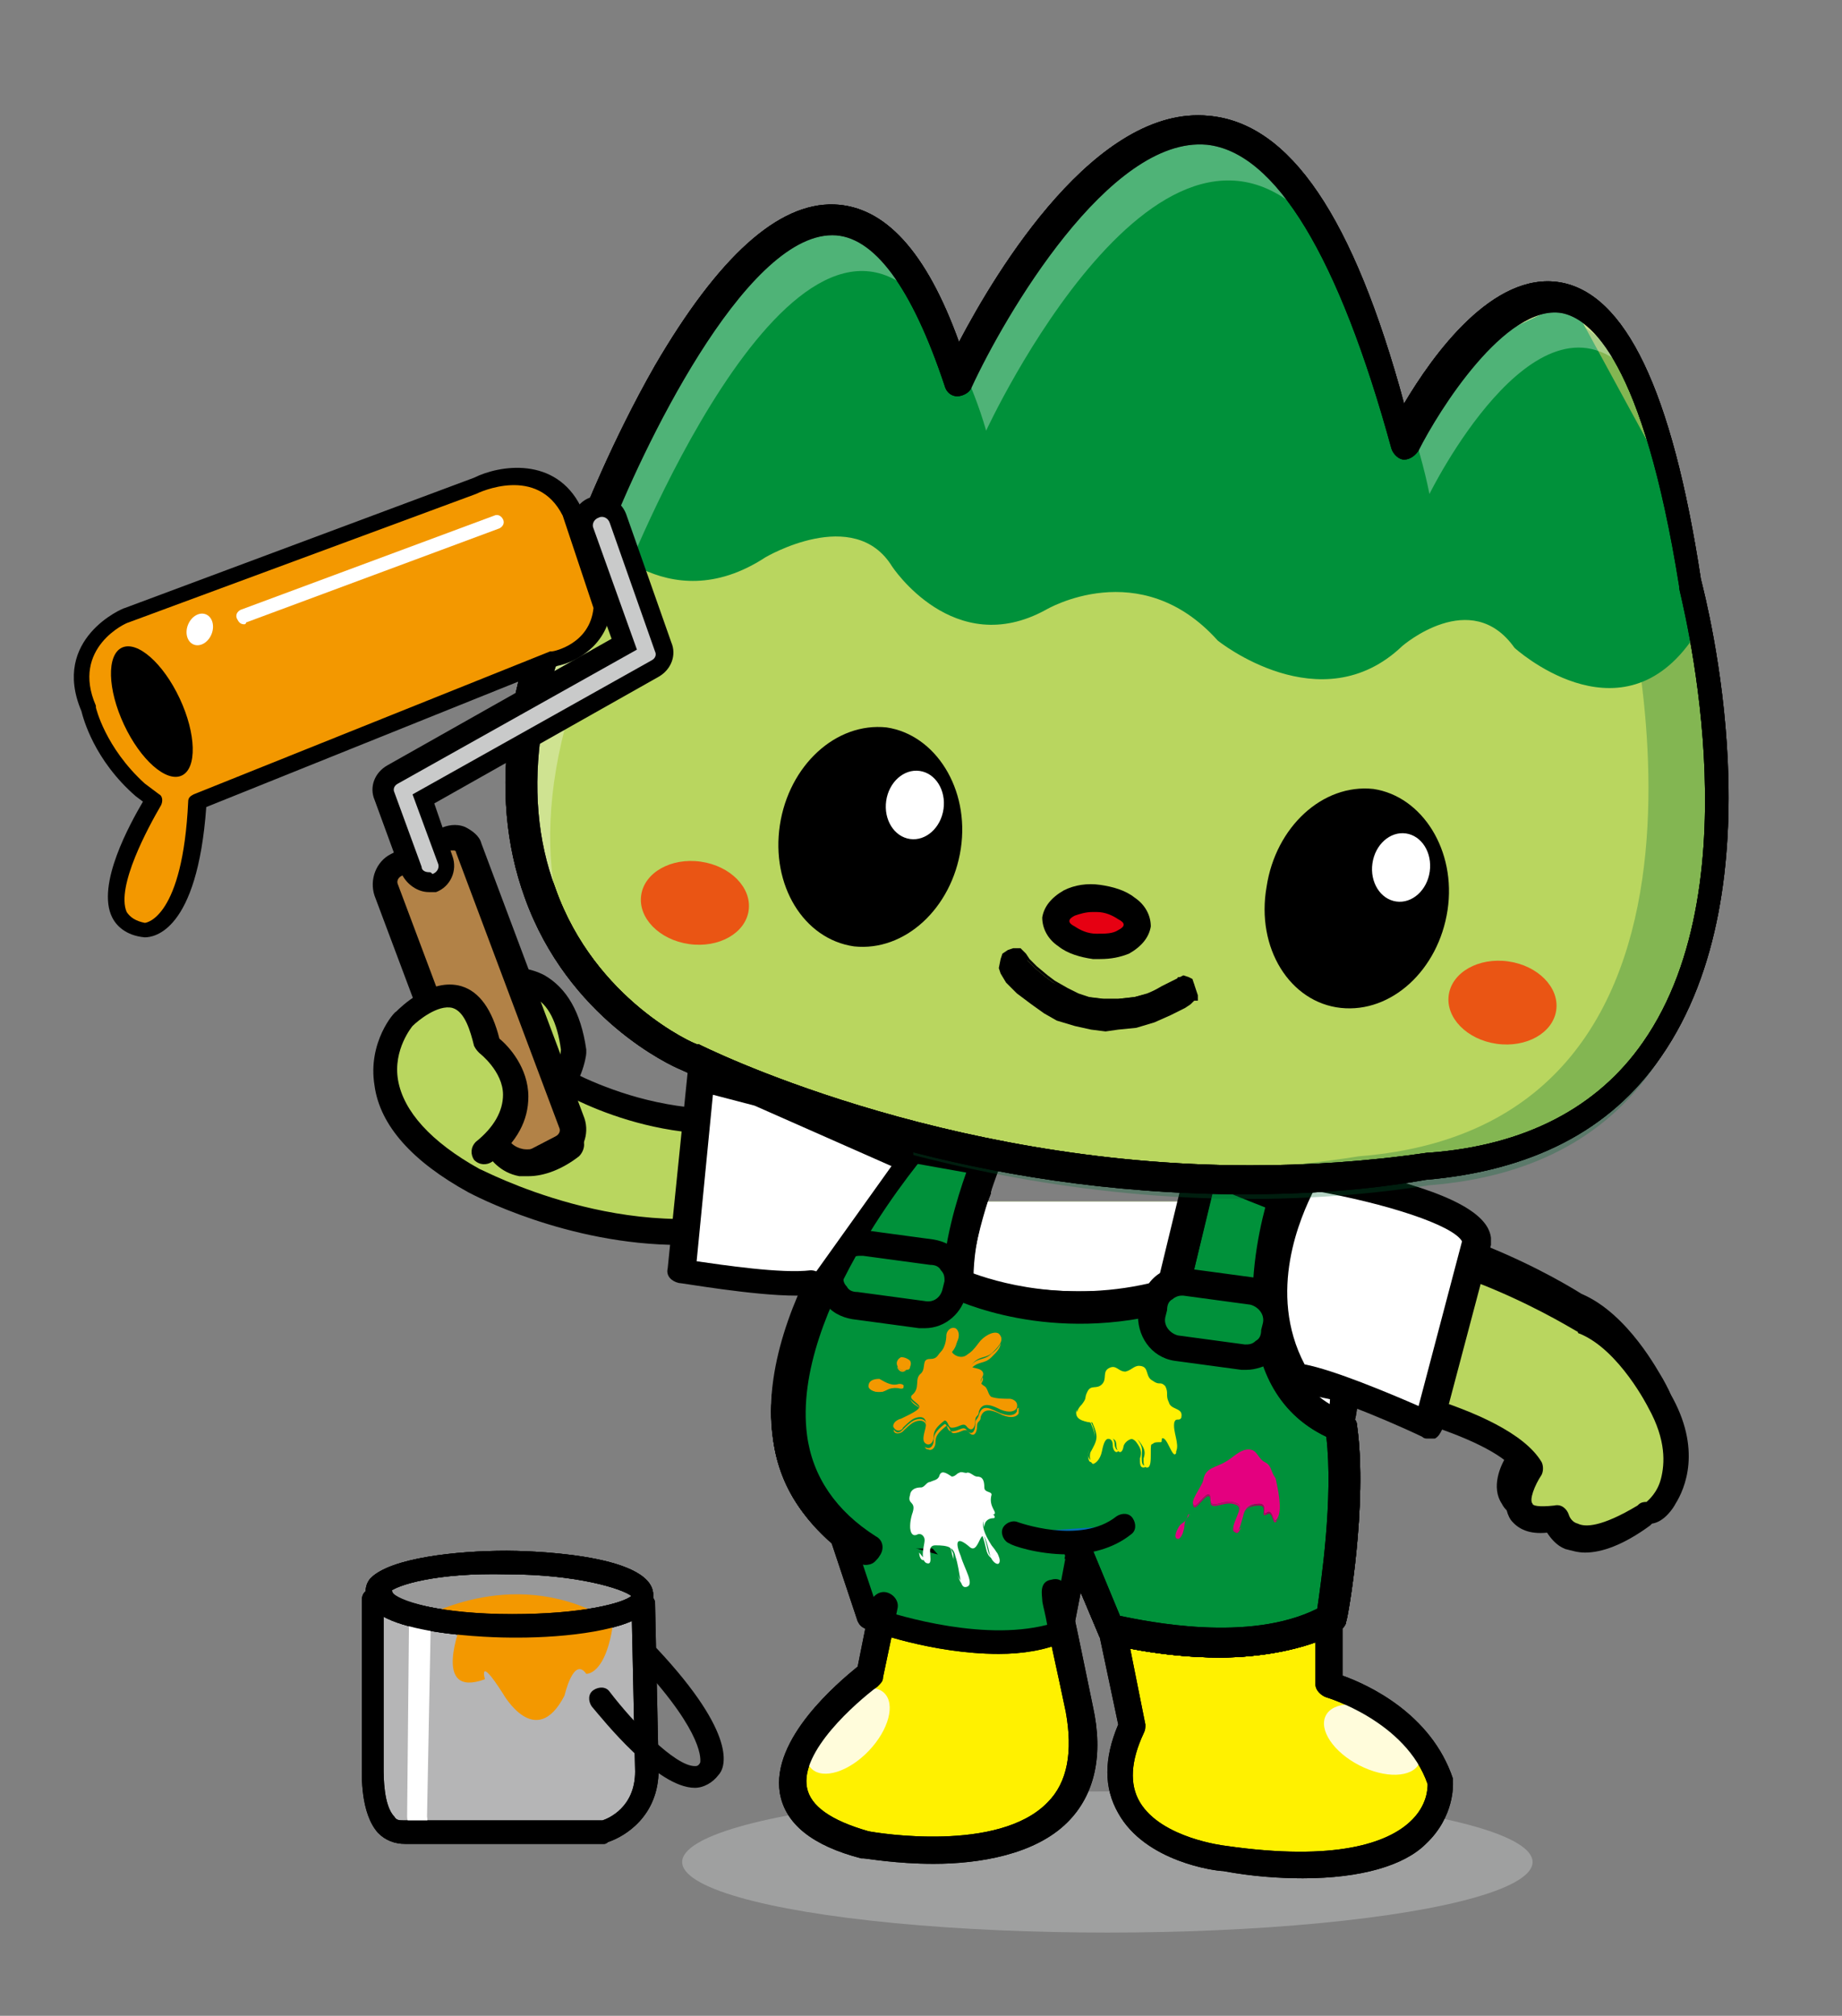 <?xml version="1.0" encoding="utf-8"?>
<!-- Generator: Adobe Illustrator 26.0.3, SVG Export Plug-In . SVG Version: 6.00 Build 0)  -->
<svg version="1.1" id="レイヤー_1" xmlns="http://www.w3.org/2000/svg" xmlns:xlink="http://www.w3.org/1999/xlink" x="0px"
	 y="0px" viewBox="0 0 101.8 111.4" style="enable-background:new 0 0 101.8 111.4;" xml:space="preserve">
<rect x="0" y="0" width="101.8" height="111.4" fill="#808080" stroke="none"/>
<style type="text/css">
	.st0{fill:#B5B5B6;}
	.st1{fill:#999999;}
	.st2{fill:#F39800;}
	.st3{fill:#B3B3B4;}
	.st4{fill:#FFFFFF;}
	.st5{fill:#B9D65F;}
	.st6{fill:#9FA0A0;}
	.st7{fill:#FFF100;}
	.st8{fill:#036EB8;}
	.st9{fill:#9DC93A;}
	.st10{fill:#E60012;}
	.st11{fill:#FFE200;}
	.st12{fill:#13AE67;}
	.st13{fill:#1D2088;}
	.st14{fill:#F8B62D;}
	.st15{fill:#00913A;}
	.st16{fill:#E4007F;}
	.st17{fill:url(#SVGID_1_);}
	.st18{fill:url(#SVGID_00000173847552981782124840000006277020215310387105_);}
	.st19{fill:url(#SVGID_00000106120904395169316490000007797293032441100468_);}
	.st20{fill:url(#SVGID_00000024716912206372404570000009345321150810301597_);}
	.st21{fill:#FFFCDB;}
	.st22{fill:#B28247;}
	.st23{opacity:0.29;fill:#006934;}
	.st24{opacity:0.31;}
	.st25{fill:#EA5514;}
	.st26{fill:#C9CACA;}
	.st27{fill:#6A3906;}
</style>
<g>
	<g>
		<path class="st0" d="M20.6,88.4v9.3c0,0-0.3,3.6,1.7,3.6h11.1c0,0,2.4-0.6,2.4-3.4l-0.2-9.3"/>
		<path d="M33.4,101.9h-11c-0.6,0-1.1-0.2-1.5-0.6c-1-1.1-0.9-3.3-0.9-3.6v-9.3c0-0.4,0.3-0.6,0.6-0.6s0.6,0.3,0.6,0.6v9.3
			c0,0,0,0,0,0c0,0.5,0,2.1,0.6,2.7c0.1,0.2,0.3,0.2,0.5,0.2h11c0.3-0.1,1.8-0.7,1.8-2.7l-0.2-9.3c0-0.4,0.3-0.6,0.6-0.7
			c0.3,0,0.6,0.3,0.7,0.6l0.2,9.3c0,2.6-1.9,3.7-2.8,4C33.5,101.9,33.4,101.9,33.4,101.9z"/>
	</g>
	<g>
		<path class="st1" d="M35.5,88.2c0.1,1-3.2,1.7-7.2,1.7c-4.1,0-7.4-0.9-7.5-1.8c-0.1-1,3.2-1.8,7.2-1.7
			C32.1,86.4,35.5,87.2,35.5,88.2z"/>
		<path d="M28.6,90.5c-0.1,0-0.2,0-0.3,0c-0.8,0-8-0.1-8.1-2.4c0-0.2,0-0.6,0.3-0.9c1.1-1.1,4.7-1.5,7.5-1.5c0.8,0,8,0.1,8.1,2.4
			l0,0c0,0.2,0,0.6-0.3,0.9C34.8,90.1,31.3,90.5,28.6,90.5z M21.5,88c0.5,0.5,2.9,1.2,6.8,1.2c3.9,0,6.1-0.6,6.6-1
			C34.4,87.8,31.9,87,28,87C24.1,86.9,21.9,87.6,21.5,88z M34.9,88.2L34.9,88.2C34.9,88.2,34.9,88.2,34.9,88.2
			C34.9,88.2,34.9,88.2,34.9,88.2z"/>
	</g>
	<path class="st2" d="M23.2,89.5c0,0,4.9-3,10.1-0.2"/>
	<path d="M28.6,90.5c-0.1,0-0.2,0-0.3,0c-0.8,0-8-0.1-8.1-2.4c0-0.2,0-0.6,0.3-0.9c1.1-1.1,4.7-1.5,7.5-1.5c0.8,0,8,0.1,8.1,2.4l0,0
		c0,0.2,0,0.6-0.3,0.9C34.8,90.1,31.3,90.5,28.6,90.5z M21.5,88c0.5,0.5,2.9,1.2,6.8,1.2c3.9,0,6.1-0.6,6.6-1
		C34.4,87.8,31.9,87,28,87C24.1,86.9,21.9,87.6,21.5,88z M34.9,88.2L34.9,88.2C34.9,88.2,34.9,88.2,34.9,88.2
		C34.9,88.2,34.9,88.2,34.9,88.2z"/>
	<g>
		<line class="st3" x1="23.3" y1="90" x2="23.1" y2="100.4"/>
		<path class="st4" d="M23.1,101C23.1,101,23.1,101,23.1,101c-0.4,0-0.6-0.3-0.6-0.6L22.6,90c0-0.4,0.3-0.6,0.6-0.6
			c0.4,0,0.6,0.3,0.6,0.6l-0.2,10.4C23.7,100.8,23.4,101,23.1,101z"/>
	</g>
	<path d="M28.3,90.5C28.3,90.5,28.3,90.5,28.3,90.5c-0.8,0-7.7-0.1-7.9-2.4c0-0.4,0.2-0.7,0.6-0.7c0.3,0,0.6,0.2,0.7,0.6
		c0.2,0.4,2.5,1.2,6.6,1.3c0.4,0,0.6,0.3,0.6,0.6C28.9,90.3,28.7,90.5,28.3,90.5z"/>
	<path class="st2" d="M25.5,89.7c0,0-1.7,4.2,1.3,3.1c0,0-0.4-1.4,1,0.8c0,0,1.8,3.2,3.4,0.1c0,0,0.5-2.2,1.2-1.2
		c0,0,1.1,0.1,1.5-2.9"/>
	<path d="M28.6,90.5c-0.1,0-0.2,0-0.3,0c-0.8,0-8-0.1-8.1-2.4c0-0.2,0-0.6,0.3-0.9c1.1-1.1,4.7-1.5,7.5-1.5c0.8,0,8,0.1,8.1,2.4l0,0
		c0,0.2,0,0.6-0.3,0.9C34.8,90.1,31.3,90.5,28.6,90.5z M21.5,88c0.5,0.5,2.9,1.2,6.8,1.2c3.9,0,6.1-0.6,6.6-1
		C34.4,87.8,31.9,87,28,87C24.1,86.9,21.9,87.6,21.5,88z M34.9,88.2L34.9,88.2C34.9,88.2,34.9,88.2,34.9,88.2
		C34.9,88.2,34.9,88.2,34.9,88.2z"/>
	<path d="M38.4,98.8c-2.1,0-5.1-3.8-5.7-4.5c-0.2-0.3-0.2-0.7,0.1-0.9c0.3-0.2,0.7-0.2,0.9,0.1c1.3,1.7,3.6,4.1,4.7,4.1c0,0,0,0,0,0
		c0.1,0,0.2,0,0.3-0.2c0,0,0,0,0,0c0-0.1,0.3-1.5-3.3-5.4c-0.2-0.3-0.2-0.7,0-0.9c0.3-0.2,0.7-0.2,0.9,0c4.5,4.8,3.8,6.6,3.4,7
		C39.4,98.5,38.9,98.8,38.4,98.8C38.4,98.8,38.4,98.8,38.4,98.8z M38.8,97.2C38.8,97.2,38.8,97.2,38.8,97.2
		C38.8,97.2,38.8,97.2,38.8,97.2z M38.8,97.2C38.8,97.2,38.8,97.2,38.8,97.2C38.8,97.2,38.8,97.2,38.8,97.2z M38.8,97.2
		C38.8,97.2,38.8,97.2,38.8,97.2C38.8,97.2,38.8,97.2,38.8,97.2z M38.8,97.2C38.8,97.2,38.8,97.2,38.8,97.2
		C38.8,97.2,38.8,97.2,38.8,97.2z M38.8,97.2C38.8,97.2,38.8,97.2,38.8,97.2C38.8,97.2,38.8,97.2,38.8,97.2z"/>
	<g>
		<path class="st5" d="M44.5,61.1c-7.6,2.4-14.2-2-14.2-2l-4.4,3.3l4.2,3.5l5.5,1.7l5.9,0.4"/>
		<path d="M41.4,68.7C41.4,68.7,41.4,68.7,41.4,68.7l-6-0.4c-0.1,0-0.1,0-0.2,0l-5.5-1.7c-0.1,0-0.2-0.1-0.2-0.1l-4.2-3.5
			c-0.2-0.1-0.2-0.3-0.2-0.5c0-0.2,0.1-0.4,0.3-0.5l4.4-3.3c0.2-0.2,0.5-0.2,0.8,0c0.1,0,6.5,4.2,13.7,1.9c0.4-0.1,0.7,0.1,0.9,0.4
			c0.1,0.4-0.1,0.7-0.4,0.9c-6.8,2.2-12.8-0.9-14.4-1.9L27,62.4l3.4,2.8l5.3,1.7l5.8,0.4c0.4,0,0.7,0.4,0.6,0.7
			C42.1,68.4,41.8,68.7,41.4,68.7z"/>
	</g>
	<g>
		<path class="st5" d="M26.8,54.4c0,0,4.1-1.8,4.9,3.6c0,0-0.4,2.8-2.4,2.6"/>
		<path d="M29.6,61.3c-0.1,0-0.2,0-0.4,0c-0.4-0.1-0.6-0.4-0.6-0.8c0.1-0.4,0.4-0.6,0.8-0.6c0.3,0,0.5,0,0.8-0.2
			c0.5-0.4,0.8-1.3,0.8-1.7c-0.2-1.5-0.7-2.5-1.5-2.9c-1.1-0.6-2.4,0-2.4,0c-0.3,0.1-0.7,0-0.9-0.4c-0.2-0.3,0-0.7,0.3-0.9
			c0.1,0,1.9-0.8,3.6,0.1c1.2,0.7,2,2,2.3,4.1c0,0.1,0,0.1,0,0.2c0,0.2-0.3,1.9-1.4,2.7C30.6,61.2,30.1,61.3,29.6,61.3z"/>
	</g>
	<ellipse class="st6" cx="61.2" cy="102.9" rx="23.5" ry="3.9"/>
	<g>
		<path class="st7" d="M73.6,89.4l0,3.7c0,0,4.8,1.3,6.2,5.4c0,0,0.5,6.2-12.1,4.3c0,0-8-0.8-5.1-7.2L61.5,90"/>
		<path d="M72,103.8c-1.3,0-2.8-0.1-4.4-0.4c-0.4,0-4.3-0.5-5.8-3.2c-0.8-1.4-0.8-3,0-4.9l-1.1-5.2c-0.1-0.4,0.2-0.8,0.6-0.9
			c0.4-0.1,0.8,0.2,0.9,0.6l1.1,5.5c0,0.2,0,0.3-0.1,0.5c-0.7,1.5-0.8,2.8-0.2,3.8c1.2,2,4.7,2.4,4.7,2.4c0,0,0,0,0,0
			c6.2,0.9,9-0.2,10.2-1.3c1-0.9,1-1.9,1-2.1c-1.2-3.5-5.6-4.8-5.6-4.8c-0.3-0.1-0.6-0.4-0.6-0.7l0-3.7c0-0.4,0.3-0.7,0.8-0.7
			c0,0,0,0,0,0c0.4,0,0.8,0.3,0.7,0.8l0,3.1c1.4,0.5,4.9,2.1,6.1,5.7c0,0.1,0,0.1,0,0.2c0,0.1,0.1,1.9-1.5,3.4
			C77.6,103.1,75.2,103.8,72,103.8z"/>
	</g>
	<g>
		<path class="st7" d="M48.9,88.7l-0.8,3.8c0,0-9.4,6.9-0.3,9.4c0,0,13.9,2.7,11.8-7.5s-0.9-5.3-0.9-5.3"/>
		<path d="M51.6,103c-2.1,0-3.7-0.3-3.9-0.3c0,0,0,0-0.1,0c-2.7-0.7-4.2-1.9-4.5-3.6c-0.5-3,3.2-6.1,4.3-7l0.7-3.5
			c0.1-0.4,0.5-0.7,0.9-0.6c0.4,0.1,0.7,0.5,0.6,0.9l-0.8,3.8c0,0.2-0.1,0.3-0.3,0.5c-1.2,0.9-4.3,3.6-3.9,5.6
			c0.2,1,1.3,1.8,3.4,2.4c0.5,0.1,7.2,1.2,9.9-1.6c1.1-1.1,1.4-2.8,1-5c-0.5-2.4-0.9-4.1-1.1-5.2c-0.1-0.5-0.2-0.8-0.2-1
			c0-0.2-0.2-1,0.5-1.1c0.7-0.2,0.9,0.5,1.1,1.1c0.1,0.3,0.2,0.6,0.2,0.6c0,0.2,0,0.3,0,0.5c0.2,0.9,0.5,2.4,1,4.8
			c0.6,2.7,0.1,4.9-1.4,6.4C57.2,102.5,54.1,103,51.6,103z"/>
	</g>
	<g>
		<path class="st8" d="M46.1,83.7l1.9,5.7c0,0,6.4,2.4,10.7,0.8l1.6-8.2"/>
		<path d="M55.2,91.4c-3.7,0-7.2-1.3-7.4-1.4c-0.2-0.1-0.3-0.2-0.4-0.4l-1.9-5.7c-0.1-0.3,0.1-0.7,0.4-0.8c0.3-0.1,0.7,0.1,0.8,0.4
			l1.8,5.4c1.2,0.4,6.1,1.9,9.7,0.8l1.5-7.9c0.1-0.3,0.4-0.6,0.7-0.5c0.3,0.1,0.6,0.4,0.5,0.7l-1.6,8.2c0,0.2-0.2,0.4-0.4,0.5
			C57.8,91.2,56.5,91.4,55.2,91.4z"/>
	</g>
	<g>
		<path class="st9" d="M49.6,66.4c0,0-13.3,16.5,4.3,19.1c0,0,33.6,1.1,14.2-19.1"/>
		<path d="M54.9,86.3c-0.6,0-0.9,0-1,0c0,0-0.1,0-0.1,0c-5-0.8-8.1-2.7-9.3-5.7c-2.4-6.1,4.2-14.3,4.5-14.6c0.3-0.3,0.7-0.4,1.1-0.1
			c0.3,0.3,0.4,0.7,0.1,1.1c-0.1,0.1-6.3,7.9-4.2,13.2c1,2.5,3.7,4.1,8.1,4.7c0.9,0,16.3,0.3,19-5.8c1.3-2.9-0.5-7-5.4-12.1
			c-0.3-0.3-0.3-0.8,0-1.1c0.3-0.3,0.8-0.3,1.1,0c5.4,5.6,7.3,10.2,5.7,13.7C71.6,85.8,58.7,86.3,54.9,86.3z"/>
	</g>
	<g>
		<path class="st9" d="M72.5,75.6c0,0,9.9,1.7,11.6,4.7c0,0-2.2,3.3,1.3,2.7c0,0,0.6,2.6,4.9,0c0.1,0,0.1-0.1,0.2-0.1
			c0.4,0,2.8-2.2,0.6-6.2c0,0-1.7-3.4-4.1-4.4c0,0-7.4-4.8-15.2-4.7"/>
		<path d="M87.1,85c-0.4,0-0.8-0.1-1.1-0.2c-0.5-0.2-0.8-0.6-1-0.9c-1,0.1-1.7-0.2-2-0.8c-0.6-0.9-0.1-2.1,0.3-2.7
			c-1.8-2.1-8.3-3.6-10.9-4c-0.4-0.1-0.7-0.5-0.6-0.9c0.1-0.4,0.5-0.7,0.9-0.6c1,0.2,10.3,1.8,12.1,5.1c0.1,0.2,0.1,0.6,0,0.8
			c-0.4,0.6-0.6,1.4-0.5,1.5c0,0,0.3,0.2,1.1,0c0.4-0.1,0.8,0.2,0.9,0.6c0,0,0.1,0.3,0.5,0.5c0.4,0.1,1.3,0.2,3.2-1
			c0.1-0.1,0.2-0.2,0.5-0.3c0.2-0.1,0.6-0.6,0.8-1.3c0.2-0.8,0.3-2.1-0.7-3.8c0,0,0,0,0,0c0,0-1.6-3.1-3.8-4.1c0,0-0.1,0-0.1-0.1
			c-0.1,0-7.1-4.6-14.5-4.6c-0.1,0-0.2,0-0.3,0c-0.4,0-0.8-0.3-0.8-0.7c0-0.4,0.3-0.8,0.7-0.8c7.7-0.1,14.8,4.3,15.6,4.8
			c2.6,1.1,4.3,4.4,4.5,4.7c1.8,3.2,0.8,5.4,0.3,6.1c-0.1,0.2-0.6,1-1.3,1.2c0,0,0,0-0.1,0.1C89.3,84.6,88.1,85,87.1,85z M90.5,83.7
			C90.5,83.7,90.5,83.7,90.5,83.7C90.5,83.7,90.5,83.7,90.5,83.7z M90.3,82.2L90.3,82.2L90.3,82.2z"/>
	</g>
	<g>
		<path class="st8" d="M59.6,85.5l1.9,4.5c0,0,7.5,2.1,12.2-0.6c0,0,1.1-6.4,0.5-10.6c-6.7-2.7-2.9-12.5-2.9-12.5l-4.6-1.8L65,71.6
			C56.9,76.4,53.1,71,53.1,71c0-2.9,1-5.2,1-5.2L50,64.9c0,0-13,13.6-2,20.6"/>
		<path d="M67.4,91.6c-3.2,0-6-0.7-6.2-0.8c-0.2-0.1-0.4-0.2-0.5-0.5l-1.9-4.5c-0.2-0.4,0-0.9,0.4-1c0.4-0.2,0.9,0,1,0.4l1.7,4.1
			c1.5,0.3,7.1,1.5,10.9-0.4c0.2-1.4,0.9-6.1,0.5-9.5c-5-2.4-4.4-8.9-3.2-12.6l-3-1.2l-1.5,6.2c0,0.2-0.2,0.4-0.4,0.5
			c-8.6,5.1-12.9-0.8-12.9-0.8c-0.1-0.1-0.1-0.3-0.1-0.5c0-1.9,0.4-3.6,0.7-4.6l-2.8-0.5c-1.3,1.5-6.5,7.8-5.8,13.3
			c0.3,2.3,1.6,4.3,4,5.8c0.4,0.2,0.5,0.7,0.2,1.1c-0.2,0.4-0.7,0.5-1.1,0.2c-2.8-1.8-4.4-4.1-4.7-7c-0.9-7,6.3-14.6,6.6-14.9
			c0.2-0.2,0.5-0.3,0.7-0.2l4.1,0.8c0.2,0,0.4,0.2,0.6,0.4c0.1,0.2,0.1,0.5,0,0.7c0,0-0.9,2.1-0.9,4.6c0.7,0.8,4,4,10.4,0.4l1.6-6.7
			c0.1-0.2,0.2-0.4,0.4-0.5c0.2-0.1,0.4-0.1,0.7,0l4.6,1.8c0.4,0.2,0.6,0.6,0.5,1c0,0.1-3.4,9.1,2.5,11.5c0.3,0.1,0.5,0.3,0.5,0.6
			c0.6,4.3-0.5,10.6-0.6,10.8c0,0.2-0.2,0.4-0.4,0.6C72.1,91.2,69.6,91.6,67.4,91.6z"/>
	</g>
	<g>
		<path class="st8" d="M59.6,85.5l1.9,4.5c0,0,7.5,2.1,12.2-0.6c0,0,1.1-6.4,0.5-10.6c-6.7-2.7-2.9-12.5-2.9-12.5l-4.6-1.8L65,71.6
			C56.9,76.4,53.1,71,53.1,71c0-2.9,1-5.2,1-5.2L50,64.9c0,0-13,13.6-2,20.6"/>
		<path d="M67.4,91.6c-3.2,0-6-0.7-6.2-0.8c-0.2-0.1-0.4-0.2-0.5-0.5l-1.9-4.5c-0.2-0.4,0-0.9,0.4-1c0.4-0.2,0.9,0,1,0.4l1.7,4.1
			c1.5,0.3,7.1,1.5,10.9-0.4c0.2-1.4,0.9-6.1,0.5-9.5c-5-2.4-4.4-8.9-3.2-12.6l-3-1.2l-1.5,6.2c0,0.2-0.2,0.4-0.4,0.5
			c-8.6,5.1-12.9-0.8-12.9-0.8c-0.1-0.1-0.1-0.3-0.1-0.5c0-1.9,0.4-3.6,0.7-4.6l-2.8-0.5c-1.3,1.5-6.5,7.8-5.8,13.3
			c0.3,2.3,1.6,4.3,4,5.8c0.4,0.2,0.5,0.7,0.2,1.1c-0.2,0.4-0.7,0.5-1.1,0.2c-2.8-1.8-4.4-4.1-4.7-7c-0.9-7,6.3-14.6,6.6-14.9
			c0.2-0.2,0.5-0.3,0.7-0.2l4.1,0.8c0.2,0,0.4,0.2,0.6,0.4c0.1,0.2,0.1,0.5,0,0.7c0,0-0.9,2.1-0.9,4.6c0.7,0.8,4,4,10.4,0.4l1.6-6.7
			c0.1-0.2,0.2-0.4,0.4-0.5c0.2-0.1,0.4-0.1,0.7,0l4.6,1.8c0.4,0.2,0.6,0.6,0.5,1c0,0.1-3.4,9.1,2.5,11.5c0.3,0.1,0.5,0.3,0.5,0.6
			c0.6,4.3-0.5,10.6-0.6,10.8c0,0.2-0.2,0.4-0.4,0.6C72.1,91.2,69.6,91.6,67.4,91.6z"/>
	</g>
	<polyline class="st8" points="58.5,87.9 59.2,84.2 53,84.1 51.3,85.3 52.7,86.9 	"/>
	<path class="st10" d="M63.2,78.9c0.4,0,0.8-0.2,1.1-0.4c0.1,0,0.1-0.1,0.2-0.1c0,0,0.1,0,0.1,0c0.1-0.1-0.1,0,0,0c0,0,0.1,0,0.1,0
		c0.1,0,0,0,0,0c0,0,0.1,0,0.1,0c0,0,0.2,0,0.1,0c-0.2-0.3-0.4-0.6-0.5-1c-0.1,0.5-0.2,0.9-0.3,1.4c-0.1,0.3-0.1,0.5-0.2,0.8
		c0,0-0.1,0.2,0,0.1c0,0.1-0.1,0.1-0.1,0.2c-0.1,0.1-0.1,0.3-0.2,0.4c0.5,0.1,1,0.3,1.5,0.4c0,0.1-0.1,0.3-0.1,0.4c0,0,0,0,0.1,0
		c0.1,0,0.2-0.2,0.2-0.2c0.1-0.2,0.1-0.3,0.2-0.5c-0.5,0-1,0-1.6,0c0,0.1,0.1-0.2,0,0c0,0.1,0,0.1-0.1,0.2c0,0.1-0.1,0.2-0.1,0.3
		c0,0,0,0.1-0.1,0.1c0-0.1,0-0.1,0,0c-0.1,0.2-0.2,0.4-0.3,0.5c-0.1,0.1-0.2,0.3-0.2,0.4c0.1-0.2,0.1-0.1,0,0
		c-0.1,0.1-0.2,0.2-0.2,0.4c-0.1,0.4,0.1,0.7,0.4,0.9c0.3,0.2,0.6,0.2,0.9,0.2c0.6,0,1.2,0,1.7-0.1c0.6-0.2,0.9-0.9,0.5-1.4
		c-0.3-0.3-0.8-0.3-1.2-0.4c-0.1,0-0.1,0-0.2,0c-0.2,0,0.2,0.1,0.1,0c0.1,0.1,0.2,0.2,0.2,0.3c0.1,0.1,0,0.1,0,0c0-0.1,0-0.2,0,0.1
		c0-0.5-0.1-1-0.3-1.4c0.1,0.1,0.1,0.2,0.2,0.3c0,0,0,0,0,0c0,0.2-0.1,0.4-0.1,0.6c0,0,0,0,0,0c-0.2,0.1-0.4,0.3-0.7,0.4
		c-0.1,0-0.3,0-0.2,0c-0.3-0.1-0.2-0.1-0.1,0c0.1,0,0.1,0.1,0.2,0.1c0.2,0.1,0.3,0.2,0.4,0.3c0.2,0.1,0.3,0.2,0.4,0.3
		c0,0,0.1,0.1,0.1,0.1c-0.1,0-0.1-0.1-0.1-0.1c0,0,0,0,0.1,0.1c-0.1-0.1-0.2-0.5-0.2-0.7c0.1-0.1,0.1-0.2,0.2-0.3
		c0.1-0.1,0.4-0.2,0.5-0.2c0.1,0.5,0.3,1,0.4,1.5c0.4-0.2,0.7-0.5,1-0.7c0.1-0.1,0.2-0.1,0.2-0.2c0,0,0.1-0.1,0.1-0.1
		c0.2-0.1-0.1,0.1,0,0c0.1-0.1,0.3-0.2,0.4-0.3c0.4-0.2,0.5-0.7,0.3-1.1c-0.3-0.4-0.7-0.5-1.1-0.3c-0.4,0.2-0.7,0.5-1,0.7
		c-0.1,0.1-0.2,0.1-0.2,0.2c0,0-0.1,0.1-0.1,0.1c-0.2,0.1,0.1-0.1,0,0c-0.1,0.1-0.3,0.2-0.4,0.3c-0.3,0.1-0.5,0.6-0.4,0.9
		c0.1,0.3,0.4,0.6,0.8,0.6c0.8,0,1.1-0.9,0.6-1.4c-0.2-0.2-0.5-0.4-0.8-0.6c-0.2-0.1-0.5-0.3-0.7-0.4c-0.3-0.1-0.5-0.2-0.8-0.1
		c-0.5,0.2-0.7,0.9-0.2,1.3c-0.1-0.1-0.1-0.2-0.2-0.3c0,0,0,0.1,0,0.1c0,0,0,0.2,0,0c0-0.1,0,0.1,0,0.1c0,0.1,0,0.2,0,0.3
		c0,0.3,0.1,0.6,0.3,0.8c0.2,0.2,0.4,0.3,0.7,0.3c0.1,0,0.3,0.1,0.4,0.1c0.1,0,0.2,0,0.3,0.1c0.1,0,0,0,0,0
		c-0.1-0.1-0.3-0.3-0.3-0.4c0-0.1,0-0.3,0-0.4c0-0.2,0.2-0.4,0.3-0.4c0,0,0.2-0.1,0.1-0.1c0,0-0.1,0-0.1,0c0,0-0.1,0-0.1,0
		c-0.1,0,0,0,0.1,0c-0.1,0-0.1,0-0.2,0c-0.3,0-0.7,0-1,0c-0.1,0-0.1,0-0.2,0c-0.1,0,0.2,0,0.1,0c0,0-0.1,0-0.1,0c0,0-0.1-0.1,0,0
		c0.1,0.1,0,0,0.1,0.1c0,0,0,0,0.1,0.1c0.1,0.2,0.1,0.3,0.2,0.5c0,0.1-0.1,0.3-0.2,0.4c-0.1,0.1-0.1,0.1,0,0
		c0.3-0.3,0.5-0.7,0.6-1.1c0.2-0.5,0.5-1,0.5-1.5c0-0.4-0.4-0.8-0.8-0.8c-0.5,0-0.7,0.3-0.8,0.8c0-0.1,0.1-0.3,0.1-0.4
		c0,0,0,0-0.1,0c-0.1,0-0.2,0.2-0.2,0.2c-0.1,0.2-0.1,0.3-0.2,0.5c0,0.3,0.3,0.7,0.6,0.8c0.4,0.1,0.7-0.1,0.9-0.4
		c0.4-0.5,0.6-1.1,0.7-1.7c0.1-0.5,0.2-1,0.3-1.5c0.1-0.4-0.1-0.9-0.5-1c-0.5-0.1-1,0-1.5,0.2c-0.1,0.1-0.3,0.2-0.4,0.2
		c0,0-0.1,0-0.1,0.1c-0.1,0,0.2-0.1,0,0c0,0-0.1,0-0.1,0c-0.2,0,0.2,0,0,0c-0.4,0-0.8,0.4-0.8,0.8C62.4,78.6,62.7,78.9,63.2,78.9
		L63.2,78.9z"/>
	<path class="st11" d="M50.4,74.6c0,0.1-0.1,0.3-0.2,0.4c-0.1,0.1-0.2,0.1-0.3,0.2c0,0,0,0,0,0c-0.1,0-0.2,0-0.3,0
		c-0.3-0.1-0.4-0.4-0.3-0.2c-0.1-0.2,0-0.1,0-0.1c0,0,0,0.2,0,0.1c0-0.1,0,0.1,0,0.1c0,0,0,0.1,0,0.1c0,0.1,0-0.1,0,0
		c0,0.1,0,0.2-0.1,0.3c0,0.1,0,0.1-0.1,0.1c0-0.1,0,0,0,0.1c-0.1,0.3-0.3,0.4-0.5,0.6c-0.4,0.4-0.1,1,0.4,1c0.1,0,0.1,0,0,0
		c-0.1,0-0.1-0.1-0.2-0.1c-0.1-0.1-0.1-0.2-0.2-0.3c0-0.1,0-0.2,0-0.2c0,0,0-0.1,0-0.1c0,0-0.1,0.1-0.1,0.1
		c-0.1,0.1-0.1,0.2-0.2,0.3c-0.3,0.4,0.2,1.1,0.7,0.9c0.7-0.2,1.3-0.7,1.9-1.2c-0.3-0.2-0.7-0.4-1-0.6c0.1-0.2,0,0-0.1,0.1
		c0,0.1-0.1,0.2-0.1,0.2c-0.1,0.2-0.2,0.3-0.3,0.5c-0.2,0.3-0.4,0.6-0.6,1c-0.2,0.4,0.3,0.9,0.8,0.8c0.8-0.2,1.7-0.6,2.5-1
		c0.3-0.1,0.6-0.3,0.9-0.4c0,0,0.1,0,0.1,0c-0.2,0.1-0.2,0-0.1,0c-0.1,0-0.2,0-0.3-0.1c-0.2-0.1-0.3-0.4-0.3-0.6
		c0.1-0.2,0.1-0.1,0-0.1c0,0.1,0.1-0.1,0-0.1c0,0-0.1,0.1-0.1,0.1c-0.2,0.2-0.2,0.6,0,0.9c0.2,0.2,0.6,0.2,0.9,0
		c0.3-0.3,0.5-0.8,0.2-1.1c-0.3-0.3-0.6-0.2-0.9-0.1c-0.7,0.2-1.4,0.6-2.1,0.8c-0.4,0.2-0.8,0.3-1.3,0.5c0.3,0.3,0.5,0.5,0.8,0.8
		c-0.1,0.2,0,0,0.1-0.1c0-0.1,0.1-0.2,0.1-0.2c0.1-0.2,0.2-0.3,0.3-0.5c0.2-0.3,0.4-0.6,0.6-1c0.1-0.2-0.1-0.6-0.3-0.7
		c-0.2-0.1-0.5-0.1-0.7,0.1c-0.1,0.1-0.2,0.2-0.3,0.2c-0.1,0-0.1,0.1-0.2,0.1c0,0-0.1,0.1,0,0c0,0-0.1,0.1-0.1,0.1
		c-0.1,0.1-0.3,0.2-0.4,0.3c-0.1,0-0.1,0.1-0.2,0.1c0,0-0.1,0,0,0c0.1,0-0.1,0-0.1,0c0.2,0.3,0.5,0.6,0.7,0.9
		c0.2-0.3,0.4-0.5,0.4-0.8c0-0.5-0.4-0.7-0.9-0.7c0.1,0.3,0.3,0.7,0.4,1c0.6-0.6,1-1.4,1-2.2c0-0.2,0-0.5-0.2-0.7
		c-0.2-0.3-0.5-0.4-0.8-0.3c-0.3,0.1-0.4,0.3-0.4,0.6c0,0.3,0.3,0.6,0.6,0.6C50.1,75.2,50.4,75,50.4,74.6L50.4,74.6z"/>
	<path class="st4" d="M45.8,79.4c1.3-0.5,2.7-0.5,3.8-1.1c-0.3-0.3-0.6-0.6-0.8-0.8c-0.1,0.2-0.2,0.4-0.4,0.6
		c-0.1,0.1-0.1,0.2-0.2,0.3c0,0-0.1,0.1-0.1,0.1c0,0,0,0.1-0.1,0.1c0-0.1,0-0.1,0,0c-0.2,0.2-0.3,0.3-0.5,0.5
		c-0.2,0.2-0.4,0.4-0.6,0.5c0.3,0.3,0.6,0.6,0.8,0.8c0.3-0.4,0.5-0.9,0.6-1.4c0-0.2,0.1-0.4,0.1-0.6c0-0.1,0-0.2,0.1-0.3
		c0,0,0-0.1,0-0.1c0,0,0.1-0.2,0-0.1c0.2-0.4,0-0.8-0.4-0.9c-0.4-0.1-0.8-0.1-1.2-0.1c-0.2,0-0.4,0-0.6,0c-0.1,0-0.2,0-0.2,0
		c-0.2,0,0.1,0,0,0c0,0-0.1,0-0.1,0c-0.3-0.1-0.7,0.1-0.8,0.4c-0.1,0.3,0.1,0.7,0.4,0.8c0.4,0.1,0.8,0.1,1.2,0.1c0.2,0,0.4,0,0.6,0
		c0.1,0,0.2,0,0.2,0c0.2,0-0.1,0,0,0c0,0,0.1,0,0.1,0c-0.1-0.3-0.2-0.6-0.4-0.9c-0.2,0.4-0.3,0.9-0.4,1.3c0,0.2-0.1,0.4-0.2,0.7
		c0,0-0.1,0.2,0,0.1c0,0.1-0.1,0.1-0.1,0.2c-0.1,0.1-0.1,0.2-0.2,0.3c-0.2,0.2-0.1,0.6,0.1,0.7c0.2,0.2,0.5,0.3,0.7,0.1
		c0.5-0.3,0.9-0.7,1.3-1.2c0.3-0.4,0.6-0.9,0.9-1.3c0.3-0.5-0.3-1.1-0.8-0.8c-0.1,0-0.1,0.1-0.2,0.1c0,0-0.1,0-0.1,0
		c0.1,0,0.1,0,0,0c-0.1,0.1-0.3,0.1-0.4,0.2c-0.3,0.1-0.6,0.2-0.9,0.2c-0.6,0.1-1.3,0.2-1.9,0.5c-0.3,0.1-0.5,0.4-0.4,0.8
		C45.1,79.3,45.5,79.5,45.8,79.4L45.8,79.4z"/>
	<path class="st7" d="M66.1,87.8c1.3-0.5,2.7-0.5,3.8-1.1c-0.3-0.3-0.6-0.6-0.8-0.8c-0.1,0.2-0.2,0.4-0.4,0.6
		c-0.1,0.1-0.1,0.2-0.2,0.3c0,0-0.1,0.1-0.1,0.1c0,0,0,0.1-0.1,0.1c0-0.1,0-0.1,0,0c-0.2,0.2-0.3,0.3-0.5,0.5
		c-0.2,0.2-0.4,0.4-0.6,0.5c0.3,0.3,0.6,0.6,0.8,0.8c0.3-0.4,0.5-0.9,0.6-1.4c0-0.2,0.1-0.4,0.1-0.6c0-0.1,0-0.2,0.1-0.3
		c0,0,0-0.1,0-0.1c0,0,0.1-0.2,0-0.1c0.2-0.4,0-0.8-0.4-0.9c-0.4-0.1-0.8-0.1-1.2-0.1c-0.2,0-0.4,0-0.6,0c-0.1,0-0.2,0-0.2,0
		c-0.2,0,0.1,0,0,0c0,0-0.1,0-0.1,0c-0.3-0.1-0.7,0.1-0.8,0.4c-0.1,0.3,0.1,0.7,0.4,0.8c0.4,0.1,0.8,0.1,1.2,0.1c0.2,0,0.4,0,0.6,0
		c0.1,0,0.2,0,0.2,0c0.2,0-0.1,0,0,0c0,0,0.1,0,0.1,0c-0.1-0.3-0.2-0.6-0.4-0.9c-0.2,0.4-0.3,0.9-0.4,1.3c0,0.2-0.1,0.4-0.2,0.7
		c0,0-0.1,0.2,0,0.1c0,0.1-0.1,0.1-0.1,0.2c-0.1,0.1-0.1,0.2-0.2,0.3c-0.2,0.2-0.1,0.6,0.1,0.7c0.2,0.2,0.5,0.3,0.7,0.1
		c0.5-0.3,0.9-0.7,1.3-1.2c0.3-0.4,0.6-0.9,0.9-1.3c0.3-0.5-0.3-1.1-0.8-0.8c-0.1,0-0.1,0.1-0.2,0.1c0,0-0.1,0-0.1,0
		c0.1,0,0.1,0,0,0c-0.1,0.1-0.3,0.1-0.4,0.2c-0.3,0.1-0.6,0.2-0.9,0.2c-0.6,0.1-1.3,0.2-1.9,0.5c-0.3,0.1-0.5,0.4-0.4,0.8
		C65.5,87.7,65.8,87.9,66.1,87.8L66.1,87.8z"/>
	<g>
		<path class="st12" d="M70.5,80.5c1.2-0.5,2.6-0.5,3.7-1.1c-0.5,0.9-0.9,1.5-1.9,2.3c0.7-0.9,0.5-1.8,0.9-2.6
			c-0.5-0.2-1.6,0-2.1-0.2"/>
		<path class="st12" d="M70.6,81.1c1.3-0.5,2.7-0.5,3.8-1.1c-0.3-0.3-0.6-0.6-0.8-0.8c-0.1,0.2-0.2,0.4-0.4,0.6
			c-0.1,0.1-0.1,0.2-0.2,0.3c0,0-0.1,0.1-0.1,0.1c0,0,0,0.1-0.1,0.1c0-0.1,0-0.1,0,0c-0.2,0.2-0.3,0.3-0.5,0.5
			c-0.2,0.2-0.4,0.4-0.6,0.5c0.3,0.3,0.6,0.6,0.8,0.8c0.3-0.4,0.5-0.9,0.6-1.4c0-0.2,0.1-0.4,0.1-0.6c0-0.1,0-0.2,0.1-0.3
			c0,0,0-0.1,0-0.1c0,0,0.1-0.2,0-0.1c0.2-0.4,0-0.8-0.4-0.9c-0.4-0.1-0.8-0.1-1.2-0.1c-0.2,0-0.4,0-0.6,0c-0.1,0-0.2,0-0.2,0
			c-0.2,0,0.1,0,0,0c0,0-0.1,0-0.1,0c-0.3-0.1-0.7,0.1-0.8,0.4c-0.1,0.3,0.1,0.7,0.4,0.8c0.4,0.1,0.8,0.1,1.2,0.1c0.2,0,0.4,0,0.6,0
			c0.1,0,0.2,0,0.2,0c0.2,0-0.1,0,0,0c0,0,0.1,0,0.1,0c-0.1-0.3-0.2-0.6-0.4-0.9c-0.2,0.4-0.3,0.9-0.4,1.3c0,0.2-0.1,0.4-0.2,0.7
			c0,0-0.1,0.2,0,0.1c0,0.1-0.1,0.1-0.1,0.2c-0.1,0.1-0.1,0.2-0.2,0.3c-0.2,0.2-0.1,0.6,0.1,0.7c0.2,0.2,0.5,0.3,0.7,0.1
			c0.5-0.3,0.9-0.7,1.3-1.2c0.3-0.4,0.6-0.9,0.9-1.3c0.3-0.5-0.3-1.1-0.8-0.8c-0.1,0-0.1,0.1-0.2,0.1c0,0-0.1,0-0.1,0
			c0.1,0,0.1,0,0,0c-0.1,0.1-0.3,0.1-0.4,0.2c-0.3,0.1-0.6,0.2-0.9,0.2c-0.6,0.1-1.3,0.2-1.9,0.5c-0.3,0.1-0.5,0.4-0.4,0.8
			C70,80.9,70.3,81.2,70.6,81.1L70.6,81.1z"/>
	</g>
	<path class="st13" d="M58.5,82.3c0.3-0.1,0.6-0.3,0.9-0.5c0.2-0.1,0.4-0.3,0.6-0.4c-0.1,0-0.1,0-0.2,0.1c0.1-0.1,0.3-0.1,0.4-0.1
		c-0.1,0-0.1,0-0.2,0c0.2,0,0.4,0,0.6,0c-0.1,0-0.1,0-0.2,0c0,0,0,0,0,0c-0.2-0.2-0.3-0.5-0.5-0.7c0,0.1,0,0.2,0,0.4
		c0-0.1,0-0.1,0-0.2c0,0.2-0.1,0.3-0.1,0.4c0-0.1,0-0.1,0.1-0.2c0,0.1-0.1,0.2-0.1,0.2c0,0,0,0,0,0.1c-0.1,0.1,0.1-0.1,0.1-0.1
		c0,0-0.1,0.1-0.1,0.1c-0.1,0.1-0.1,0.1-0.2,0.2c0,0,0.2-0.1,0.1-0.1c0,0,0,0-0.1,0c0,0-0.1,0.1-0.1,0.1
		C59.2,81.9,58.9,82,58.5,82.3c-0.3,0.2-0.4,0.6-0.2,0.9c0.2,0.3,0.6,0.5,1,0.3c0.5-0.3,1-0.5,1.4-0.9c0.6-0.5,0.8-1.2,0.8-1.9
		c0-0.2-0.1-0.3-0.2-0.4c-0.1-0.1-0.2-0.2-0.4-0.3c-0.4-0.1-0.7-0.1-1.1,0c-0.2,0-0.5,0.1-0.7,0.3c-0.4,0.2-0.7,0.5-1.1,0.6
		c0.1,0,0.1,0,0.2-0.1c0,0-0.1,0-0.1,0.1c-0.2,0.1-0.3,0.2-0.4,0.3c-0.1,0.2-0.1,0.4-0.1,0.5C57.7,82.1,58.1,82.4,58.5,82.3
		L58.5,82.3z"/>
	<g>
		<path class="st14" d="M56.8,77.9c0.5,0.2,1.5-0.6,2.4-0.6c0.3-0.2-1.2,1.5-1.2,1.5c0,0.2-0.5-1.8,0.2-1.4c0.3,1.2,1,1.2,2,1.7"/>
		<path class="st14" d="M56.7,78.5c0.5,0.1,1-0.1,1.4-0.3c0.2-0.1,0.5-0.2,0.7-0.3c0.1,0,0.1,0,0.2,0c0,0,0.1,0,0.1,0
			c-0.1,0-0.1,0,0,0c0.1,0,0.2,0,0.3,0c0.2-0.1-0.6-0.2-0.5-0.2c-0.1-0.1-0.1-0.2-0.2-0.3c0-0.1,0-0.3,0-0.4c0,0,0,0.1,0,0.1
			c0,0,0,0.1-0.1,0.1c-0.1,0.1,0.1-0.1,0,0c-0.1,0.2-0.3,0.4-0.5,0.5c-0.1,0.2-0.3,0.3-0.4,0.5c0,0-0.1,0.1-0.1,0.1c0,0,0,0,0,0
			c0,0,0,0,0,0.1c-0.1,0.1-0.1,0.1-0.1,0.2c0,0.3,0,0.2,0.1-0.1c0.2-0.1,0.3-0.2,0.5-0.3c0,0,0,0,0,0c0.1,0.1,0.3,0.1,0.4,0.2
			c0.1,0.1,0.1,0.1,0.1,0.2c0.1,0.1,0,0.1,0,0c0,0,0,0,0-0.1c0-0.1,0-0.1,0-0.2c0-0.1,0-0.2,0-0.2c0,0,0-0.1,0-0.1
			c0-0.1,0,0.1,0,0.1c0,0,0,0,0-0.1c0-0.1,0-0.2,0-0.2c0,0,0-0.1,0-0.1c0-0.1,0,0.2,0,0c0-0.1-0.1,0.1,0,0c0-0.1-0.1,0.1-0.1,0.1
			c0,0-0.1,0.1-0.2,0.1c0,0-0.2,0-0.2,0c0.1,0-0.1,0-0.1,0c0,0,0,0,0.1,0c-0.1-0.1-0.2-0.2-0.3-0.4c0.2,0.6,0.5,1.1,1,1.5
			c0.2,0.1,0.4,0.2,0.7,0.3c0.1,0,0.2,0.1,0.4,0.1c0.1,0,0.1,0,0.2,0.1c0,0,0.1,0,0.1,0c-0.1-0.1,0,0,0,0c0.3,0.1,0.7,0.1,0.8-0.2
			c0.1-0.3,0.1-0.7-0.2-0.8c-0.3-0.1-0.5-0.2-0.8-0.3c0,0-0.1,0-0.1-0.1c-0.2-0.1,0.1,0,0,0c-0.1,0-0.2-0.1-0.3-0.1
			c0,0-0.1,0-0.1-0.1c-0.1-0.1,0.1,0.1,0,0c0,0-0.1-0.1-0.1-0.1c0,0,0,0,0-0.1c-0.1-0.1,0,0,0,0c0,0-0.1-0.1-0.1-0.1
			c0-0.1-0.1-0.1-0.1-0.2c0-0.1,0,0.1,0,0c0,0,0-0.1,0-0.1c0-0.1,0-0.1-0.1-0.2c-0.1-0.4-0.6-0.6-0.9-0.5c-0.3,0.1-0.5,0.3-0.5,0.5
			c-0.1,0.4,0,0.8,0,1.1c0.1,0.4,0.2,0.9,0.7,1c0.2,0,0.4-0.1,0.5-0.3c0.1-0.1,0.1-0.2,0.1-0.3c-0.1,0.1-0.1,0.3-0.2,0.4
			c0.3-0.4,0.7-0.8,1-1.1c0.2-0.3,0.5-0.6,0.4-1c-0.1-0.3-0.3-0.4-0.6-0.4c-0.1,0-0.1,0-0.2,0c0,0,0,0,0,0c0.1,0,0,0,0,0
			c-0.3,0-0.6,0.1-0.9,0.2c-0.3,0.1-0.5,0.2-0.8,0.3c-0.1,0-0.2,0.1-0.4,0.1c-0.1,0,0.1,0,0,0c0,0-0.1,0-0.1,0c0,0,0.2,0,0,0
			c-0.3-0.1-0.7,0.1-0.7,0.4C56.2,78.1,56.3,78.4,56.7,78.5L56.7,78.5z"/>
	</g>
	<g>
		<path class="st8" d="M56,84.7c0,0,3.8,1.4,6.1-0.4"/>
		<path d="M59,85.9c-1.7,0-3.1-0.5-3.2-0.6c-0.3-0.1-0.5-0.5-0.4-0.8c0.1-0.3,0.5-0.5,0.8-0.4l0,0c0,0,3.5,1.3,5.5-0.3
			c0.3-0.2,0.7-0.2,0.9,0.1c0.2,0.3,0.2,0.7-0.1,0.9C61.5,85.6,60.2,85.9,59,85.9z"/>
	</g>
	<path d="M67.4,91.6c-3.2,0-6-0.7-6.2-0.8c-0.2-0.1-0.4-0.2-0.5-0.5l-1.9-4.5c-0.2-0.4,0-0.9,0.4-1c0.4-0.2,0.9,0,1,0.4l1.7,4.1
		c1.5,0.3,7.1,1.5,10.9-0.4c0.2-1.4,0.9-6.1,0.5-9.5c-5-2.4-4.4-8.9-3.2-12.6l-3-1.2l-1.5,6.2c0,0.2-0.2,0.4-0.4,0.5
		c-8.6,5.1-12.9-0.8-12.9-0.8c-0.1-0.1-0.1-0.3-0.1-0.5c0-1.9,0.4-3.6,0.7-4.6l-2.8-0.5c-1.3,1.5-6.5,7.8-5.8,13.3
		c0.3,2.3,1.6,4.3,4,5.8c0.4,0.2,0.5,0.7,0.2,1.1c-0.2,0.4-0.7,0.5-1.1,0.2c-2.8-1.8-4.4-4.1-4.7-7c-0.9-7,6.3-14.6,6.6-14.9
		c0.2-0.2,0.5-0.3,0.7-0.2l4.1,0.8c0.2,0,0.4,0.2,0.6,0.4c0.1,0.2,0.1,0.5,0,0.7c0,0-0.9,2.1-0.9,4.6c0.7,0.8,4,4,10.4,0.4l1.6-6.7
		c0.1-0.2,0.2-0.4,0.4-0.5c0.2-0.1,0.4-0.1,0.7,0l4.6,1.8c0.4,0.2,0.6,0.6,0.5,1c0,0.1-3.4,9.1,2.5,11.5c0.3,0.1,0.5,0.3,0.5,0.6
		c0.6,4.3-0.5,10.6-0.6,10.8c0,0.2-0.2,0.4-0.4,0.6C72.1,91.2,69.6,91.6,67.4,91.6z"/>
	<g>
		<path class="st8" d="M52.7,71.3c-0.1,0.8-0.9,1.4-1.8,1.3l-3.7-0.5c-0.9-0.1-1.5-0.9-1.3-1.7L46,70c0.1-0.8,0.9-1.4,1.8-1.3
			l3.7,0.5c0.9,0.1,1.5,0.9,1.3,1.7L52.7,71.3z"/>
		<path d="M51.1,73.4c-0.1,0-0.2,0-0.3,0l-3.7-0.5c-0.6-0.1-1.2-0.4-1.5-0.9c-0.4-0.5-0.5-1.1-0.4-1.7l0.1-0.4
			c0.2-1.2,1.3-2.1,2.6-1.9l3.7,0.5c0.6,0.1,1.2,0.4,1.5,0.9c0.4,0.5,0.5,1.1,0.4,1.7l-0.1,0.4C53.2,72.5,52.3,73.4,51.1,73.4z
			 M47.5,69.4c-0.4,0-0.8,0.3-0.8,0.7l-0.1,0.4c0,0.2,0,0.4,0.2,0.6c0.1,0.2,0.3,0.3,0.6,0.3l3.7,0.5c0.5,0.1,0.9-0.2,1-0.7
			c0,0,0,0,0,0l0.1-0.4c0-0.2,0-0.4-0.2-0.6c-0.1-0.2-0.3-0.3-0.6-0.3l-3.7-0.5C47.6,69.4,47.6,69.4,47.5,69.4z"/>
	</g>
	<g>
		<path class="st8" d="M70.5,73.6c-0.1,0.9-0.9,1.5-1.8,1.4L65,74.4c-0.9-0.1-1.5-0.9-1.3-1.8l0.1-0.4c0.1-0.9,0.9-1.5,1.8-1.4
			l3.7,0.5c0.9,0.1,1.5,0.9,1.3,1.8L70.5,73.6z"/>
		<path d="M68.9,75.7c-0.1,0-0.2,0-0.3,0l-3.7-0.5c-1.3-0.2-2.1-1.4-2-2.7l0.1-0.4c0.1-0.6,0.4-1.2,0.9-1.6c0.5-0.4,1.1-0.5,1.7-0.4
			l3.7,0.5c1.3,0.2,2.1,1.4,2,2.7l-0.1,0.4c0,0,0,0,0,0c-0.1,0.6-0.4,1.2-0.9,1.6C69.9,75.5,69.4,75.7,68.9,75.7z M65.3,71.6
			c-0.2,0-0.4,0.1-0.5,0.2c-0.2,0.1-0.3,0.3-0.3,0.6l-0.1,0.4c-0.1,0.5,0.3,0.9,0.7,1l3.7,0.5c0.2,0,0.4,0,0.6-0.2
			c0.2-0.1,0.3-0.3,0.3-0.6l0.1-0.4c0.1-0.5-0.3-0.9-0.7-1l-3.7-0.5C65.4,71.6,65.3,71.6,65.3,71.6z M70.5,73.6L70.5,73.6L70.5,73.6
			z"/>
	</g>
	<g>
		<path class="st15" d="M46.1,83.7l1.9,5.7c0,0,6.4,2.4,10.7,0.8l1.6-8.2"/>
		<path d="M55.2,91.4c-3.7,0-7.2-1.3-7.4-1.4c-0.2-0.1-0.3-0.2-0.4-0.4l-1.9-5.7c-0.1-0.3,0.1-0.7,0.4-0.8c0.3-0.1,0.7,0.1,0.8,0.4
			l1.8,5.4c1.2,0.4,6.1,1.9,9.7,0.8l1.5-7.9c0.1-0.3,0.4-0.6,0.7-0.5c0.3,0.1,0.6,0.4,0.5,0.7l-1.6,8.2c0,0.2-0.2,0.4-0.4,0.5
			C57.8,91.2,56.5,91.4,55.2,91.4z"/>
	</g>
	<g>
		<path class="st4" d="M49.6,66.4c0,0-13.3,16.5,4.3,19.1c0,0,33.6,1.1,14.2-19.1"/>
		<path d="M54.9,86.3c-0.6,0-0.9,0-1,0c0,0-0.1,0-0.1,0c-5-0.8-8.1-2.7-9.3-5.7c-2.4-6.1,4.2-14.3,4.5-14.6c0.3-0.3,0.7-0.4,1.1-0.1
			c0.3,0.3,0.4,0.7,0.1,1.1c-0.1,0.1-6.3,7.9-4.2,13.2c1,2.5,3.7,4.1,8.1,4.7c0.9,0,16.3,0.3,19-5.8c1.3-2.9-0.5-7-5.4-12.1
			c-0.3-0.3-0.3-0.8,0-1.1c0.3-0.3,0.8-0.3,1.1,0c5.4,5.6,7.3,10.2,5.7,13.7C71.6,85.8,58.7,86.3,54.9,86.3z"/>
	</g>
	<g>
		<path class="st5" d="M73,76.5c0,0,9.9,1.7,11.6,4.7c0,0-2.2,3.3,1.3,2.7c0,0,0.6,2.6,4.9,0c0.1,0,0.1-0.1,0.2-0.1
			c0.4,0,2.8-2.2,0.6-6.2c0,0-1.7-3.4-4.1-4.4c0,0-7.4-4.8-15.2-4.7"/>
		<path d="M87.6,85.8c-0.4,0-0.7-0.1-1.1-0.2c-0.5-0.2-0.8-0.6-1-0.9c-1,0.1-1.6-0.2-2-0.7c-0.6-0.9-0.1-2.1,0.3-2.7
			c-1.7-2.1-8.4-3.6-10.9-4.1c-0.4-0.1-0.6-0.4-0.6-0.8c0.1-0.4,0.4-0.6,0.8-0.6c1,0.2,10.2,1.8,12.1,5c0.1,0.2,0.1,0.5,0,0.7
			c-0.4,0.6-0.7,1.4-0.5,1.6c0,0.1,0.3,0.2,1.2,0.1c0.4-0.1,0.7,0.2,0.8,0.5c0,0,0.1,0.4,0.5,0.5c0.4,0.2,1.3,0.2,3.3-1
			c0.1-0.1,0.2-0.2,0.5-0.2c0.1-0.1,0.6-0.5,0.8-1.3c0.2-0.8,0.3-2.1-0.7-3.9c0,0,0,0,0,0c0,0-1.6-3.2-3.8-4.1c0,0-0.1,0-0.1-0.1
			c-0.1,0-7.3-4.7-14.8-4.6c0,0,0,0,0,0c-0.4,0-0.7-0.3-0.7-0.7c0-0.4,0.3-0.7,0.7-0.7c7.7-0.1,14.8,4.3,15.5,4.7
			c2.5,1.1,4.3,4.4,4.4,4.7c1.8,3.1,0.8,5.3,0.3,6.1c-0.1,0.2-0.6,1-1.3,1.1c0,0,0,0-0.1,0.1C89.7,85.4,88.5,85.8,87.6,85.8z
			 M90.9,84.5C90.9,84.5,90.9,84.5,90.9,84.5C90.9,84.5,90.9,84.5,90.9,84.5z"/>
	</g>
	<g>
		<path class="st8" d="M59.6,85.5l1.9,4.5c0,0,7.5,2.1,12.2-0.6c0,0,1.1-6.4,0.5-10.6c-6.7-2.7-2.9-12.5-2.9-12.5l-4.6-1.8L65,71.6
			C56.9,76.4,53.1,71,53.1,71c0-2.9,1-5.2,1-5.2L50,64.9c0,0-13,13.6-2,20.6"/>
		<path d="M67.4,91.6c-3.2,0-6-0.7-6.2-0.8c-0.2-0.1-0.4-0.2-0.5-0.5l-1.9-4.5c-0.2-0.4,0-0.9,0.4-1c0.4-0.2,0.9,0,1,0.4l1.7,4.1
			c1.5,0.3,7.1,1.5,10.9-0.4c0.2-1.4,0.9-6.1,0.5-9.5c-5-2.4-4.4-8.9-3.2-12.6l-3-1.2l-1.5,6.2c0,0.2-0.2,0.4-0.4,0.5
			c-8.6,5.1-12.9-0.8-12.9-0.8c-0.1-0.1-0.1-0.3-0.1-0.5c0-1.9,0.4-3.6,0.7-4.6l-2.8-0.5c-1.3,1.5-6.5,7.8-5.8,13.3
			c0.3,2.3,1.6,4.3,4,5.8c0.4,0.2,0.5,0.7,0.2,1.1c-0.2,0.4-0.7,0.5-1.1,0.2c-2.8-1.8-4.4-4.1-4.7-7c-0.9-7,6.3-14.6,6.6-14.9
			c0.2-0.2,0.5-0.3,0.7-0.2l4.1,0.8c0.2,0,0.4,0.2,0.6,0.4c0.1,0.2,0.1,0.5,0,0.7c0,0-0.9,2.1-0.9,4.6c0.7,0.8,4,4,10.4,0.4l1.6-6.7
			c0.1-0.2,0.2-0.4,0.4-0.5c0.2-0.1,0.4-0.1,0.7,0l4.6,1.8c0.4,0.2,0.6,0.6,0.5,1c0,0.1-3.4,9.1,2.5,11.5c0.3,0.1,0.5,0.3,0.5,0.6
			c0.6,4.3-0.5,10.6-0.6,10.8c0,0.2-0.2,0.4-0.4,0.6C72.1,91.2,69.6,91.6,67.4,91.6z"/>
	</g>
	<g>
		<path class="st15" d="M59.6,85.5l1.9,4.5c0,0,7.5,2.1,12.2-0.6c0,0,1.1-6.4,0.5-10.6c-6.7-2.7-2.9-12.5-2.9-12.5l-4.6-1.8L65,71.6
			C58.3,73.5,53.1,71,53.1,71c0-2.9,1.6-6.8,1.6-6.8l-4.1-0.8c0,0-13.6,15.2-2.6,22.2"/>
		<path d="M67.4,91.6c-3.2,0-6-0.7-6.2-0.8c-0.2-0.1-0.4-0.2-0.5-0.5l-1.9-4.5c-0.2-0.4,0-0.9,0.4-1c0.4-0.2,0.9,0,1,0.4l1.7,4.1
			c1.5,0.3,7.1,1.5,10.9-0.4c0.2-1.4,0.9-6.1,0.5-9.5c-5-2.4-4.4-8.9-3.2-12.6l-3-1.2l-1.5,6.2c-0.1,0.3-0.3,0.5-0.6,0.6
			c-7,2-12.2-0.6-12.5-0.7c-0.3-0.1-0.4-0.4-0.4-0.7c0-2.2,0.8-4.8,1.3-6.2l-2.8-0.5c-1.4,1.6-7.1,8.9-6.3,15
			c0.3,2.3,1.6,4.2,3.9,5.6c0.4,0.2,0.5,0.7,0.2,1.1c-0.2,0.4-0.7,0.5-1.1,0.2c-2.7-1.7-4.2-4-4.6-6.8c-1-7.5,6.6-16.2,7-16.6
			c0.2-0.2,0.5-0.3,0.7-0.3l4.1,0.8c0.2,0,0.4,0.2,0.6,0.4c0.1,0.2,0.1,0.5,0,0.7c0,0-1.3,3.3-1.5,5.9c1.3,0.5,5.4,1.8,10.4,0.5
			l1.6-6.6c0.1-0.2,0.2-0.4,0.4-0.5c0.2-0.1,0.4-0.1,0.7,0l4.6,1.8c0.4,0.2,0.6,0.6,0.5,1c0,0.1-3.4,9.1,2.5,11.5
			c0.3,0.1,0.5,0.3,0.5,0.6c0.6,4.3-0.5,10.6-0.6,10.8c0,0.2-0.2,0.4-0.4,0.6C72.1,91.2,69.6,91.6,67.4,91.6z"/>
	</g>
	<polyline class="st15" points="58.5,87.9 59.2,84.2 53,84.1 51.3,85.3 52.7,86.9 	"/>
	<g>
		<path class="st8" d="M56,84.7c0,0,3.8,1.4,6.1-0.4"/>
		<path d="M59,85.9c-1.7,0-3.1-0.5-3.2-0.6c-0.3-0.1-0.5-0.5-0.4-0.8c0.1-0.3,0.5-0.5,0.8-0.4l0,0c0,0,3.5,1.3,5.5-0.3
			c0.3-0.2,0.7-0.2,0.9,0.1c0.2,0.3,0.2,0.7-0.1,0.9C61.5,85.6,60.2,85.9,59,85.9z"/>
	</g>
	<path d="M67.4,91.6c-3.2,0-6-0.7-6.2-0.8c-0.2-0.1-0.4-0.2-0.5-0.5l-1.9-4.5c-0.2-0.4,0-0.9,0.4-1c0.4-0.2,0.9,0,1,0.4l1.7,4.1
		c1.5,0.3,7.1,1.5,10.9-0.4c0.2-1.4,0.9-6.1,0.5-9.5c-5.7-2.7-4-10.6-3.2-13.3l-3-0.6l-1.5,6.3c-0.1,0.3-0.3,0.5-0.6,0.6
		c-7.7,1.5-12.2-0.6-12.4-0.7c-0.3-0.1-0.5-0.4-0.5-0.7c0-2.2,1-5.1,1.5-6.6l-2.7-0.5c-1.4,1.7-7.3,9.3-6.5,15.5
		c0.3,2.3,1.6,4.2,3.8,5.6c0.4,0.2,0.5,0.7,0.2,1.1c-0.2,0.4-0.7,0.5-1.1,0.2c-2.6-1.7-4.1-3.9-4.5-6.7c-1.1-7.7,6.8-16.7,7.1-17.1
		c0.2-0.2,0.5-0.3,0.8-0.3l4.1,0.8c0.2,0,0.4,0.2,0.6,0.4c0.1,0.2,0.1,0.5,0,0.7c0,0-1.5,3.7-1.7,6.4c1.3,0.4,4.9,1.4,10.4,0.5
		l1.6-6.6c0.1-0.4,0.5-0.7,0.9-0.6l4.6,1c0.2,0,0.4,0.2,0.5,0.4c0.1,0.2,0.1,0.4,0.1,0.7c0,0.1-3.4,10,2.5,12.3
		c0.3,0.1,0.5,0.3,0.5,0.6c0.6,4.3-0.5,10.6-0.6,10.8c0,0.2-0.2,0.4-0.4,0.6C72.1,91.2,69.6,91.6,67.4,91.6z"/>
	<g>
		<path class="st15" d="M52.7,71.3c-0.1,0.8-0.9,1.4-1.8,1.3l-3.7-0.5c-0.9-0.1-1.5-0.9-1.3-1.7L46,70c0.1-0.8,0.9-1.4,1.8-1.3
			l3.7,0.5c0.9,0.1,1.5,0.9,1.3,1.7L52.7,71.3z"/>
		<path d="M51.1,73.4c-0.1,0-0.2,0-0.3,0l-3.7-0.5c-0.6-0.1-1.2-0.4-1.5-0.9c-0.4-0.5-0.5-1.1-0.4-1.7l0.1-0.4
			c0.2-1.2,1.3-2.1,2.6-1.9l3.7,0.5c0.6,0.1,1.2,0.4,1.5,0.9c0.4,0.5,0.5,1.1,0.4,1.7l-0.1,0.4C53.2,72.5,52.3,73.4,51.1,73.4z
			 M47.5,69.4c-0.4,0-0.8,0.3-0.8,0.7l-0.1,0.4c0,0.2,0,0.4,0.2,0.6c0.1,0.2,0.3,0.3,0.6,0.3l3.7,0.5c0.5,0.1,0.9-0.2,1-0.7
			c0,0,0,0,0,0l0.1-0.4c0-0.2,0-0.4-0.2-0.6c-0.1-0.2-0.3-0.3-0.6-0.3l-3.7-0.5C47.6,69.4,47.6,69.4,47.5,69.4z"/>
	</g>
	<g>
		<path class="st15" d="M70.5,73.6c-0.1,0.9-0.9,1.5-1.8,1.4L65,74.4c-0.9-0.1-1.5-0.9-1.3-1.8l0.1-0.4c0.1-0.9,0.9-1.5,1.8-1.4
			l3.7,0.5c0.9,0.1,1.5,0.9,1.3,1.8L70.5,73.6z"/>
		<path d="M68.9,75.7c-0.1,0-0.2,0-0.3,0l-3.7-0.5c-1.3-0.2-2.1-1.4-2-2.7l0.1-0.4c0.1-0.6,0.4-1.2,0.9-1.6c0.5-0.4,1.1-0.5,1.7-0.4
			l3.7,0.5c1.3,0.2,2.1,1.4,2,2.7l-0.1,0.4c0,0,0,0,0,0c-0.1,0.6-0.4,1.2-0.9,1.6C69.9,75.5,69.4,75.7,68.9,75.7z M65.3,71.6
			c-0.2,0-0.4,0.1-0.5,0.2c-0.2,0.1-0.3,0.3-0.3,0.6l-0.1,0.4c-0.1,0.5,0.3,0.9,0.7,1l3.7,0.5c0.2,0,0.4,0,0.6-0.2
			c0.2-0.1,0.3-0.3,0.3-0.6l0.1-0.4c0.1-0.5-0.3-0.9-0.7-1l-3.7-0.5C65.4,71.6,65.3,71.6,65.3,71.6z M70.5,73.6L70.5,73.6L70.5,73.6
			z"/>
	</g>
	<g>
		<path class="st4" d="M71.7,76.1c1.5,0,7.3,2.7,7.3,2.7l2.7-10.2c-0.5-2.2-9.4-3.6-9.4-3.6S68.5,70.8,71.7,76.1z"/>
		<path d="M78.9,79.5c-0.1,0-0.2,0-0.3-0.1c-2.3-1.1-6.1-2.6-6.9-2.6c-0.3,0-0.5-0.1-0.6-0.4c-3.3-5.6,0.3-11.7,0.5-11.9
			c0.2-0.3,0.5-0.4,0.8-0.3c0.1,0,2.3,0.4,4.6,1c4.5,1.2,5.3,2.4,5.4,3.2c0,0.1,0,0.2,0,0.4l-2.7,10.2c-0.1,0.2-0.2,0.4-0.4,0.5
			C79.1,79.5,79,79.5,78.9,79.5z M72.1,75.4c1.6,0.3,4.7,1.6,6.3,2.3l2.4-9.1c-0.5-0.9-4.2-2.1-8.2-2.8C71.9,67.2,70,71.4,72.1,75.4
			z"/>
	</g>
	<path d="M48,86.4c-0.1,0-0.3,0-0.4-0.1c-2.6-1.7-4.1-3.9-4.5-6.7c-1.1-7.7,6.8-16.7,7.1-17.1c0.3-0.3,0.8-0.4,1.1-0.1
		c0.3,0.3,0.4,0.8,0.1,1.1c-0.1,0.1-7.7,8.9-6.8,15.8c0.3,2.3,1.6,4.2,3.8,5.6c0.4,0.2,0.5,0.7,0.2,1.1C48.5,86.2,48.2,86.4,48,86.4
		z"/>
	<g>
		<g>
			<path class="st2" d="M54.8,74.8c-0.4,0.4-0.7,0.2-1.1,0.6c-0.1,0.1-0.2,0.2-0.1,0.3c0,0,0.1-0.1,0.1-0.1c0.4-0.4,0.7-0.2,1.1-0.6
				c0.3-0.3,0.5-0.5,0.5-0.8C55.3,74.3,55.1,74.6,54.8,74.8z"/>
			<path class="st2" d="M52.5,74.9C52.5,74.9,52.5,74.9,52.5,74.9c0.1-0.1,0.1-0.2,0.2-0.3c0.2-0.3,0.2-0.5,0.2-0.8
				c0,0.2,0,0.4-0.2,0.6C52.6,74.6,52.5,74.8,52.5,74.9z"/>
			<path class="st2" d="M54.3,76.1c0,0.1-0.2,0.3-0.1,0.5C54.2,76.4,54.4,76.3,54.3,76.1z"/>
			<path class="st2" d="M56.2,78c-0.1,0.2-0.4,0.3-0.9,0.1c-0.5-0.2-1-0.6-1.2,0.1c-0.1,0.3-0.2,0.2-0.2,0.5c0,0.4-0.2,0.7-0.5,0.3
				c-0.2-0.2-0.4,0.1-0.8,0.1c-0.3,0-0.2-0.4-0.4-0.4c-0.5,0.4-0.6,0.6-0.6,0.9c0,0.3-0.2,0.5-0.4,0.4c-0.1,0-0.1-0.1-0.1-0.2
				c0,0.1,0,0.3,0.2,0.3c0.2,0.1,0.4-0.1,0.4-0.4c0-0.3,0.1-0.5,0.6-0.9c0.2,0,0.2,0.4,0.4,0.4c0.4,0,0.6-0.3,0.8-0.1
				c0.3,0.4,0.5,0.1,0.5-0.3c0-0.3,0.2-0.2,0.2-0.5c0.2-0.6,0.8-0.3,1.2-0.1c0.5,0.2,0.8,0.1,0.9-0.1c0-0.1,0-0.2,0-0.3
				C56.2,77.8,56.2,77.9,56.2,78z"/>
			<path class="st2" d="M50.8,77.8c0-0.1-0.4-0.3-0.5-0.5C50.4,77.6,50.7,77.7,50.8,77.8C50.8,77.8,50.8,77.8,50.8,77.8z"/>
			<path class="st2" d="M51.2,78.8c0-0.5-0.5-0.4-0.7-0.3c-0.2,0.1-0.4,0.3-0.6,0.5c-0.1,0.1-0.3,0.3-0.5,0c0,0,0-0.1,0-0.1
				c0,0.1,0,0.1,0,0.2c0.1,0.2,0.4,0.1,0.5,0c0.1-0.1,0.4-0.4,0.6-0.5C50.7,78.5,51.1,78.4,51.2,78.8z"/>
		</g>
		<path class="st2" d="M49.9,78.9c0.1-0.1,0.4-0.4,0.6-0.5c0.2-0.1,0.9-0.3,0.6,0.7c-0.1,0.4-0.1,0.6,0.1,0.7
			c0.2,0.1,0.4-0.1,0.4-0.4c0-0.3,0.1-0.5,0.6-0.9c0.2,0,0.2,0.4,0.4,0.4c0.4,0,0.6-0.3,0.8-0.1c0.3,0.4,0.5,0.1,0.5-0.3
			c0-0.3,0.2-0.2,0.2-0.5c0.2-0.6,0.8-0.3,1.2-0.1c0.5,0.2,0.8,0.1,0.9-0.1c0.1-0.4-0.3-0.5-0.4-0.5c-0.3,0-0.7,0-1-0.1
			c-0.2-0.1-0.2-0.5-0.4-0.6c-0.5-0.3,0.1-0.5-0.1-0.8c-0.2-0.3-0.9-0.1-0.5-0.5c0.4-0.4,0.7-0.2,1.1-0.6c0.4-0.4,0.6-0.7,0.3-1
			c-0.3-0.2-0.9,0.2-1.1,0.5c-0.3,0.4-0.4,0.5-0.7,0.7c-0.3,0.2-0.7,0-0.8-0.2c0-0.1,0.1-0.3,0.2-0.4c0.3-0.4,0.2-0.8,0-0.9
			c-0.3-0.1-0.5,0.2-0.5,0.4c0,0.3-0.1,0.7-0.3,0.9c-0.2,0.2-0.2,0.4-0.6,0.4c-0.5,0-0.2,0.5-0.5,0.8c-0.4,0.3,0,0.8-0.5,1.2
			c-0.2,0.2,0.3,0.4,0.4,0.6c0.1,0.2-0.6,0.5-1,0.7c-0.4,0.1-0.5,0.4-0.4,0.5C49.6,79.2,49.9,79,49.9,78.9z"/>
		<path class="st2" d="M50.1,75.7c-0.2,0.1-0.4,0-0.5-0.2c0,0,0-0.1,0-0.1c0,0,0,0.1,0,0.2C49.7,75.8,49.9,75.9,50.1,75.7
			c0.2,0,0.2-0.1,0.2-0.3C50.3,75.5,50.2,75.6,50.1,75.7z"/>
		<path class="st2" d="M49.9,76.6c-0.1,0.1-0.2,0.1-0.3,0c-0.1,0-0.2,0-0.2,0c0,0,0,0,0,0c-0.2,0-0.3,0.1-0.5,0.2
			c-0.4,0.2-0.8,0-0.8-0.3c0-0.1,0.1-0.2,0.1-0.2c-0.1,0.1-0.2,0.2-0.2,0.3c0,0.2,0.4,0.4,0.8,0.3c0.3-0.1,0.4-0.3,0.8-0.2
			C49.9,76.8,50,76.7,49.9,76.6z"/>
		<path class="st2" d="M49.6,76.5c-0.4,0.1-0.8-0.2-1-0.3c-0.1,0-0.6,0-0.6,0.4c0,0.2,0.4,0.4,0.8,0.3c0.3-0.1,0.3-0.2,0.8-0.2
			C50.2,76.7,49.9,76.4,49.6,76.5z"/>
		<path class="st2" d="M50.3,75.2c0.1,0.2,0,0.4-0.2,0.5c-0.2,0.1-0.4,0-0.5-0.2s0-0.4,0.2-0.5C50,75,50.2,75.1,50.3,75.2z"/>
	</g>
	<g>
		<g>
			<g>
				<path class="st7" d="M60.5,79.4C60.5,79.4,60.5,79.4,60.5,79.4c0,0,0-0.1,0-0.1c0-0.3-0.2-0.7-0.2-0.7c0,0-0.1-0.1-0.1-0.1
					c-0.5-0.1-0.7-0.4-0.7-0.6c-0.1,0.4,0.1,0.6,0.7,0.7c0.1,0,0.1,0.1,0.1,0.1C60.3,78.7,60.5,79.1,60.5,79.4z"/>
				<path class="st7" d="M65.3,78.3c-0.1,0.1-0.3-0.1-0.4,0.2c0,0,0,0,0,0.1C65,78.3,65.2,78.6,65.3,78.3z"/>
				<path class="st7" d="M65,80.1c-0.2,0.4-0.5-1-0.8-0.8c0,0,0,0.1,0,0.1c0,0-0.1,0-0.1,0.1c-0.2,0-0.3,0-0.4,0.1
					c-0.1,0.1-0.1,0.1-0.1,0.3c0-0.1,0.1-0.1,0.1-0.1c0.1-0.1,0.2-0.1,0.4-0.1c0.1,0,0.1,0,0.1-0.1c0,0,0-0.1,0-0.1
					c0.3-0.2,0.6,1.2,0.8,0.8C65,80.2,65,80,65,80C65,80,65,80.1,65,80.1z"/>
				<path class="st7" d="M63.3,81c-0.2,0-0.2-0.2-0.2-0.5c0-0.3,0.1-0.5-0.2-0.9c-0.3-0.4-0.9-0.1-0.9,0.2c-0.1,0.6-0.4,0.3-0.4,0
					c0-0.3-0.2-0.4-0.4-0.4c-0.2,0-0.3,0.2-0.4,0.5c0.1-0.3,0.2-0.4,0.3-0.4c0.2,0,0.4,0,0.4,0.4c0,0.3,0.3,0.6,0.4,0
					c0.1-0.3,0.6-0.6,0.9-0.2c0.3,0.4,0.3,0.6,0.2,0.9c0,0.3,0,0.5,0.2,0.5c0.1,0,0.2-0.1,0.2-0.3C63.4,80.9,63.4,81,63.3,81z"/>
				<path class="st7" d="M60.3,80.7c-0.2-0.1-0.2-0.4-0.1-0.6c-0.1,0.2-0.1,0.7,0.1,0.7c0.1,0,0.4-0.2,0.4-0.6
					C60.7,80.6,60.4,80.7,60.3,80.7z"/>
			</g>
		</g>
		<path class="st7" d="M65.3,78.2c0-0.4-0.6-0.3-0.7-0.7c-0.2-0.4,0-0.5-0.2-0.9c-0.3-0.3-0.3,0-0.7-0.3c-0.4-0.2-0.2-0.7-0.6-0.8
			c-0.4-0.1-0.5,0.2-0.9,0.3c-0.4,0-0.5-0.4-0.9-0.2c-0.4,0.2-0.1,0.6-0.4,0.9c-0.3,0.3-0.6,0-0.8,0.4c-0.2,0.4,0,0.3-0.3,0.7
			c-0.5,0.5-0.3,0.9,0.5,1c0.1,0,0.1,0.1,0.1,0.1c0,0,0.2,0.4,0.2,0.7c0,0.3-0.2,0.6-0.3,0.8c-0.1,0.1-0.1,0.6,0.1,0.7
			c0.1,0,0.4-0.2,0.5-0.7c0.1-0.5,0.2-0.7,0.4-0.7c0.2,0,0.4,0,0.4,0.4c0,0.3,0.3,0.6,0.4,0c0.1-0.3,0.6-0.6,0.9-0.2
			c0.3,0.4,0.3,0.6,0.2,0.9c0,0.3,0,0.5,0.2,0.5c0.2,0,0.2-0.4,0.2-0.8c0-0.4,0-0.5,0.1-0.6c0.1-0.1,0.2-0.1,0.4-0.1
			c0.1,0,0.1,0,0.1-0.1l0,0l0,0c0,0,0-0.1,0-0.1c0.3-0.2,0.6,1.2,0.8,0.8c0.2-0.4-0.2-1.1-0.1-1.6C65,78.1,65.3,78.6,65.3,78.2z"/>
	</g>
	<g>
		<g>
			<path class="st16" d="M65.6,83.9c-0.2,0.2-0.1,0.5-0.2,0.7c0,0.1-0.2,0.6-0.4,0.4c-0.1-0.1,0-0.4,0.2-0.7
				C65.4,84.1,65.4,84.2,65.6,83.9C65.7,83.5,65.8,83.7,65.6,83.9z"/>
			
				<linearGradient id="SVGID_1_" gradientUnits="userSpaceOnUse" x1="474.146" y1="1199.374" x2="478.907" y2="1199.374" gradientTransform="matrix(0.915 0.404 -0.404 0.915 117.243 -1207.222)">
				<stop  offset="7.975460e-02" style="stop-color:#E4007F"/>
				<stop  offset="1" style="stop-color:#E4007F"/>
			</linearGradient>
			<path class="st17" d="M70.6,83.9c-0.3,0.5-0.2-0.6-0.6-0.3c-0.3,0.2,0.1-0.5-0.4-0.5c-0.5,0-0.8,0.2-0.9,0.7
				c-0.1,0.3-0.2,0.9-0.4,0.8c-0.3-0.1,0-0.6,0.1-0.9c0.2-0.4,0.2-0.6-0.3-0.7c-0.5-0.1-1.2,0.4-1.2-0.1c0-0.9-0.7,0.4-0.9,0.3
				c-0.3-0.2,0.4-1,0.5-1.4c0.1-0.7,0.7-0.7,1.2-1c0.4-0.2,0.8-0.7,1.3-0.7c0.5,0,0.5,0.5,0.9,0.7c0.4,0.2,0.3,0.5,0.6,0.9
				C70.6,82.2,70.9,83.4,70.6,83.9z"/>
			<g>
				
					<linearGradient id="SVGID_00000034801448005003220500000000745623715366786460_" gradientUnits="userSpaceOnUse" x1="474.878" y1="1200.172" x2="476.149" y2="1201.443" gradientTransform="matrix(0.915 0.404 -0.404 0.915 117.243 -1207.222)">
					<stop  offset="0" style="stop-color:#B60066"/>
					<stop  offset="5.416578e-02" style="stop-color:#B90067"/>
					<stop  offset="0.689" style="stop-color:#D90079"/>
					<stop  offset="1" style="stop-color:#E4007F"/>
				</linearGradient>
				<path style="fill:url(#SVGID_00000034801448005003220500000000745623715366786460_);" d="M68.4,83.7c0.2-0.4,0.2-0.6-0.3-0.7
					c-0.5-0.1-1.2,0.4-1.2-0.1c0-0.9-0.7,0.4-0.9,0.3c-0.1-0.1-0.1-0.2,0-0.4c-0.1,0.2-0.1,0.4,0,0.5c0.2,0.1,0.9-1.2,0.9-0.3
					c0,0.5,0.7,0,1.2,0.1C68.6,83.2,68.5,83.4,68.4,83.7C68.4,83.7,68.4,83.7,68.4,83.7z"/>
				
					<linearGradient id="SVGID_00000117641138167809245100000016266383637928029878_" gradientUnits="userSpaceOnUse" x1="478.024" y1="1199.652" x2="478.024" y2="1200.488" gradientTransform="matrix(0.915 0.404 -0.404 0.915 117.243 -1207.222)">
					<stop  offset="0" style="stop-color:#A4005B"/>
					<stop  offset="0.254" style="stop-color:#BB0069"/>
					<stop  offset="0.575" style="stop-color:#D30076"/>
					<stop  offset="0.835" style="stop-color:#E0007D"/>
					<stop  offset="1" style="stop-color:#E4007F"/>
				</linearGradient>
				<path style="fill:url(#SVGID_00000117641138167809245100000016266383637928029878_);" d="M70,83.6c-0.3,0.2,0.1-0.5-0.4-0.5
					c-0.4,0-0.7,0.2-0.8,0.5c0.1-0.3,0.4-0.4,0.8-0.4c0.5,0,0,0.7,0.4,0.5c0.4-0.3,0.3,0.8,0.6,0.3c0,0,0-0.1,0.1-0.1
					C70.3,84.4,70.4,83.3,70,83.6z"/>
				
					<linearGradient id="SVGID_00000027565111151216438290000017258696495767789495_" gradientUnits="userSpaceOnUse" x1="477.025" y1="1201.644" x2="477.025" y2="1200.998" gradientTransform="matrix(0.915 0.404 -0.404 0.915 117.243 -1207.222)">
					<stop  offset="0" style="stop-color:#A4005B"/>
					<stop  offset="0.254" style="stop-color:#BB0069"/>
					<stop  offset="0.575" style="stop-color:#D30076"/>
					<stop  offset="0.835" style="stop-color:#E0007D"/>
					<stop  offset="1" style="stop-color:#E4007F"/>
				</linearGradient>
				<path style="fill:url(#SVGID_00000027565111151216438290000017258696495767789495_);" d="M68.3,84.6c-0.2-0.1-0.1-0.3,0-0.6
					c-0.1,0.3-0.3,0.6,0,0.7c0.1,0.1,0.2-0.1,0.3-0.3C68.5,84.5,68.4,84.6,68.3,84.6z"/>
			</g>
		</g>
	</g>
	<g>
		<g>
			<path class="st4" d="M51,84.8C51,84.8,51,84.8,51,84.8c0-0.2-0.2-0.4-0.4-0.3c-0.2,0.1-0.3,0-0.3-0.2c0,0.3,0.2,0.5,0.4,0.3
				C50.8,84.6,51,84.7,51,84.8z"/>
			<path class="st4" d="M52.6,85.7c-0.1-0.4-0.4-0.5-1.1-0.6c-0.2,0-0.3,0.1-0.3,0.3c0,0.3,0.1,0.6-0.1,0.7c-0.1,0-0.2-0.2-0.3-0.3
				c0,0.2,0.1,0.5,0.3,0.4c0.2,0,0.1-0.4,0.1-0.7c0-0.2,0.1-0.3,0.3-0.3c0.7,0,1,0.1,1.1,0.6c0,0.1,0.1,0.3,0.1,0.4
				C52.7,86,52.7,85.8,52.6,85.7z"/>
			<path class="st4" d="M54.4,82.4c0-0.1,0-0.3,0-0.4c0,0.1,0,0.1,0,0.2C54.4,82.3,54.4,82.4,54.4,82.4z"/>
			<path class="st4" d="M54.9,83.7c-0.2,0-0.7,0.1-0.5,0.7c0-0.4,0.3-0.5,0.5-0.5C55,83.9,55,83.8,54.9,83.7
				C54.9,83.7,54.9,83.7,54.9,83.7z"/>
			<path class="st4" d="M53.3,87.4c-0.2,0-0.3-0.1-0.4-0.5c0.1,0.4,0.2,0.7,0.4,0.6c0.2,0,0.2-0.2,0.2-0.5
				C53.5,87.2,53.5,87.3,53.3,87.4z"/>
			<path class="st4" d="M55,86.1c-0.1,0.1-0.4,0-0.5-0.5c-0.5-2.2-0.6,0.1-1.1-0.4c-0.6-0.6-0.8-0.4-0.6,0c0-0.3,0.1-0.4,0.7,0.1
				c0.6,0.5,0.6-1.9,1.1,0.4c0.1,0.4,0.4,0.6,0.5,0.5c0.1-0.1,0.1-0.2,0-0.4C55.1,85.9,55.1,86,55,86.1z"/>
		</g>
		<path class="st4" d="M54.9,83.7c0.3-0.1-0.3-0.4-0.1-1.1c0-0.2-0.4-0.1-0.4-0.4c0-0.4-0.1-0.6-0.4-0.6c-0.2,0-0.4-0.3-0.6-0.2
			c-0.1,0-0.3-0.1-0.4,0c-0.1,0-0.2,0.2-0.4,0.2c-0.3-0.2-0.6-0.4-0.7,0c-0.1,0.2-0.3,0.2-0.5,0.3c-0.2,0-0.3,0.3-0.5,0.3
			c-0.5,0-0.6,0.3-0.6,0.4c-0.2,0.6,0.4,0.3,0.1,1.1c-0.2,0.7-0.1,1.3,0.3,1.1c0.2-0.1,0.4,0.1,0.4,0.3c0,0.2-0.1,0.5-0.1,0.8
			c0,0.3,0.1,0.5,0.3,0.5c0.2,0,0.1-0.4,0.1-0.7c0-0.2,0.1-0.3,0.3-0.3c0.7,0,1,0.1,1.1,0.6c0.3,0.9,0.2,1.8,0.6,1.7
			c0.5-0.1-0.1-1-0.3-1.7c-0.3-0.7-0.3-1.2,0.5-0.5c0.6,0.5,0.6-1.9,1.1,0.4c0.1,0.4,0.4,0.6,0.5,0.5c0.1-0.1,0.1-0.4-0.4-1
			C53.9,84,54.5,83.8,54.9,83.7z"/>
	</g>
	<ellipse transform="matrix(0.691 -0.723 0.723 0.691 -54.67 63.5)" class="st21" cx="46.9" cy="95.6" rx="2.9" ry="1.6"/>
	<ellipse transform="matrix(0.458 -0.889 0.889 0.458 -44.298 119.505)" class="st21" cx="75.8" cy="96.1" rx="1.6" ry="2.9"/>
	<path d="M72,103.8c-1.3,0-2.8-0.1-4.4-0.4c-0.4,0-4.3-0.5-5.8-3.2c-0.8-1.4-0.8-3,0-4.9l-1.1-5.2c-0.1-0.4,0.2-0.8,0.6-0.9
		c0.4-0.1,0.8,0.2,0.9,0.6l1.1,5.5c0,0.2,0,0.3-0.1,0.5c-0.7,1.5-0.8,2.8-0.2,3.8c1.2,2,4.7,2.4,4.7,2.4c0,0,0,0,0,0
		c6.2,0.9,9-0.2,10.2-1.3c1-0.9,1-1.9,1-2.1c-1.2-3.5-5.6-4.8-5.6-4.8c-0.3-0.1-0.6-0.4-0.6-0.7l0-3.7c0-0.4,0.3-0.7,0.8-0.7
		c0,0,0,0,0,0c0.4,0,0.8,0.3,0.7,0.8l0,3.1c1.4,0.5,4.9,2.1,6.1,5.7c0,0.1,0,0.1,0,0.2c0,0.1,0.1,1.9-1.5,3.4
		C77.6,103.1,75.2,103.8,72,103.8z"/>
	<path d="M51.6,103c-2.1,0-3.7-0.3-3.9-0.3c0,0,0,0-0.1,0c-2.7-0.7-4.2-1.9-4.5-3.6c-0.5-3,3.2-6.1,4.3-7l0.7-3.5
		c0.1-0.4,0.5-0.7,0.9-0.6c0.4,0.1,0.7,0.5,0.6,0.9l-0.8,3.8c0,0.2-0.1,0.3-0.3,0.5c-1.2,0.9-4.3,3.6-3.9,5.6c0.2,1,1.3,1.8,3.4,2.4
		c0.5,0.1,7.2,1.2,9.9-1.6c1.1-1.1,1.4-2.8,1-5c-0.5-2.4-0.9-4.1-1.1-5.2c-0.1-0.5-0.2-0.8-0.2-1c0-0.2-0.2-1,0.5-1.1
		c0.7-0.2,0.9,0.5,1.1,1.1c0.1,0.3,0.2,0.6,0.2,0.6c0,0.2,0,0.3,0,0.5c0.2,0.9,0.5,2.4,1,4.8c0.6,2.7,0.1,4.9-1.4,6.4
		C57.2,102.5,54.1,103,51.6,103z"/>
	<g>
		<path class="st22" d="M27.7,63.5c0,0,0.8,1.2,2.3,0.6l1.7-0.8"/>
		<path d="M29.1,64.9c-1,0-1.8-0.7-2-1.1l1.2-0.8l-0.6,0.4l0.6-0.4c0.1,0.2,0.5,0.7,1.4,0.3l1.7-0.8l0.6,1.3l-1.7,0.9
			C29.8,64.9,29.5,64.9,29.1,64.9z"/>
	</g>
	<path d="M33.4,101.9h-11c-0.6,0-1.1-0.2-1.5-0.6c-1-1.1-0.9-3.3-0.9-3.6v-9.3c0-0.4,0.3-0.6,0.6-0.6s0.6,0.3,0.6,0.6v9.3
		c0,0,0,0,0,0c0,0.5,0,2.1,0.6,2.7c0.1,0.2,0.3,0.2,0.5,0.2h11c0.3-0.1,1.8-0.7,1.8-2.7l-0.2-9.3c0-0.4,0.3-0.6,0.6-0.7
		c0.3,0,0.6,0.3,0.7,0.6l0.2,9.3c0,2.6-1.9,3.7-2.8,4C33.5,101.9,33.4,101.9,33.4,101.9z"/>
	<g>
		<path class="st5" d="M78.8,64.5c23-1.8,14.5-32.2,14.5-32.2c-4.7-30.3-15.9-7.7-15.9-7.7c-9.1-36.9-24.5-3.5-24.5-3.5
			c-7.6-24.1-20.1,8.3-20.1,8.3c-11.4,22,5.2,29,5.2,29S56.5,67.9,78.8,64.5z"/>
		<path d="M68.8,66c-7.6,0-14.2-1.2-19-2.5c-7.2-1.9-11.7-4.2-12.2-4.4c-0.5-0.2-6.2-2.8-8.6-9.5c-2.1-5.8-1.1-12.7,3-20.6
			c0.2-0.5,1.8-4.6,4.2-8.8c3.5-6,6.8-9,9.9-8.9c2.8,0.1,5.1,2.6,6.9,7.6c2.1-4,7.6-13.1,13.8-12.5c4.5,0.4,8,5.6,10.8,15.9
			c1.6-2.7,4.9-7.3,8.6-6.7c3.6,0.6,6.2,5.9,7.8,16.4c0.3,1.2,4.4,16.9-2.2,26.4c-2.8,4.1-7.2,6.3-13,6.8C75.4,65.8,72,66,68.8,66z
			 M46,13c-4.9,0-10.6,12-12.4,16.7c0,0,0,0.1,0,0.1c-3.9,7.5-4.9,14-2.9,19.3c2.2,6.2,7.7,8.6,7.8,8.6c0,0,0,0,0.1,0
			c0.2,0.1,13.3,6.7,30.5,6.7c3.1,0,6.4-0.2,9.8-0.7c0,0,0,0,0.1,0c5.3-0.4,9.3-2.5,11.8-6.1c6.3-9,2-24.9,2-25.1c0,0,0-0.1,0-0.1
			c-2-12.5-4.9-14.8-6.5-15.1c-3.1-0.5-6.8,5.4-7.9,7.6c-0.2,0.3-0.5,0.5-0.8,0.5c-0.3,0-0.6-0.3-0.7-0.6C74,14.2,70.5,8.4,66.7,8
			c-5.4-0.5-11.2,9.5-13,13.4c-0.1,0.3-0.5,0.5-0.8,0.5c-0.3,0-0.6-0.2-0.7-0.6C50.4,15.9,48.3,13,46,13C46,13,46,13,46,13z"/>
	</g>
	<g>
		<path class="st23" d="M93.4,33.3C91.3,20.1,88.1,17,85,17.6c1.8,2.1,3.4,6.4,4.6,14.1c0,0,8.4,30.4-14.5,32.2
			c-15.7,2.5-29.6-1.6-36.3-4.2c3.3,1.6,20.2,8.9,40.2,5.8C101.8,63.7,93.4,33.3,93.4,33.3z"/>
	</g>
	<path class="st15" d="M32.8,29.4c0,0,4,5,9.5,1.4c0,0,4.9-2.9,7,0.5c0,0,3.4,5.2,8.5,2.4c0,0,5.2-3.1,9.5,1.7c0,0,5.7,4.6,10.2,0.3
		c0,0,3.8-3.3,6.2,0.1c0,0,5.7,5.2,9.7-0.3l-0.5-7.7l-6.1-11.2l-6.3,3l-1.4,2.4l-1.3,1.6l-2.2-5.7c0,0-5.4-17.1-15.4-6.9
		c0,0-6.1,8.1-7.5,10.5c0,0-4-17.5-14.2-3"/>
	<path d="M68.8,66c-7.6,0-14.2-1.2-19-2.5c-7.2-1.9-11.7-4.2-12.2-4.4c-0.5-0.2-6.2-2.8-8.6-9.5c-2.1-5.8-1.1-12.7,3-20.6
		c0.2-0.5,1.8-4.6,4.2-8.8c3.5-6,6.8-9,9.9-8.9c2.8,0.1,5.1,2.6,6.9,7.6c2.1-4,7.6-13.1,13.8-12.5c4.5,0.4,8,5.6,10.8,15.9
		c1.6-2.7,4.9-7.3,8.6-6.7c3.6,0.6,6.2,5.9,7.8,16.4c0.3,1.2,4.4,16.9-2.2,26.4c-2.8,4.1-7.2,6.3-13,6.8C75.4,65.8,72,66,68.8,66z
		 M46,13c-4.9,0-10.6,12-12.4,16.7c0,0,0,0.1,0,0.1c-3.9,7.5-4.9,14-2.9,19.3c2.2,6.2,7.7,8.6,7.8,8.6c0,0,0,0,0.1,0
		c0.2,0.1,13.3,6.7,30.5,6.7c3.1,0,6.4-0.2,9.8-0.7c0,0,0,0,0.1,0c5.3-0.4,9.3-2.5,11.8-6.1c6.3-9,2-24.9,2-25.1c0,0,0-0.1,0-0.1
		c-2-12.5-4.9-14.8-6.5-15.1c-3.1-0.5-6.8,5.4-7.9,7.6c-0.2,0.3-0.5,0.5-0.8,0.5c-0.3,0-0.6-0.3-0.7-0.6C74,14.2,70.5,8.4,66.7,8
		c-5.4-0.5-11.2,9.5-13,13.4c-0.1,0.3-0.5,0.5-0.8,0.5c-0.3,0-0.6-0.2-0.7-0.6C50.4,15.9,48.3,13,46,13C46,13,46,13,46,13z"/>
	<g>
		<polygon points="66,54.7 66,54.4 65.9,54.1 65.7,54 65.4,53.9 65.2,54 65,54.1 64.8,54.2 64.2,54.5 63.5,54.9 62.7,55.1 
			61.8,55.2 60.9,55.2 60.1,55.1 59.5,54.9 58.9,54.6 58.2,54.3 57.8,54 57.2,53.5 56.8,53.1 56.7,52.8 56.5,52.6 56.4,52.6 
			56.4,52.6 56.1,52.6 55.9,52.6 55.6,52.8 55.5,53.1 55.4,53.5 55.5,53.8 55.8,54.2 56.4,54.8 57.1,55.4 57.8,55.9 58.5,56.2 
			59.5,56.6 60.3,56.7 61.1,56.8 61.8,56.8 62.7,56.7 63.7,56.4 64.6,56.1 65.4,55.6 65.7,55.4 65.9,55.2 66,54.9 		"/>
		<path d="M61.1,57l-0.8-0.1l-0.9-0.2l-1-0.3L57.7,56L57,55.5l-0.8-0.6l-0.6-0.6l-0.3-0.5l-0.1-0.3l0.1-0.5l0.1-0.3l0.3-0.2l0.3-0.1
			l0.3,0l0.1,0l0.1,0.1l0.2,0.2l0.2,0.3l0.4,0.4l0.6,0.5l0.4,0.3l0.7,0.4l0.6,0.3l0.6,0.2l0.8,0.1l0.8,0l0.9-0.1l0.7-0.2l0.7-0.3
			l0.6-0.3l0.2-0.1l0.2-0.1l0.2,0l0.4,0.1l0.3,0.2l0.1,0.3l0.1,0.3l0,0.3L66,55.3l-0.2,0.2l-0.3,0.2l-0.8,0.4l-0.9,0.4l-1,0.3
			l-1,0.1L61.1,57z M55.6,53.7l0.3,0.4l0.6,0.6l0.7,0.6l0.6,0.4l0.7,0.4l0.9,0.3l0.9,0.2l0.7,0.1l0.7,0l0.9-0.1l0.9-0.2l0.9-0.4
			l0.8-0.4l0.3-0.2l0.2-0.2l0.1-0.3l0-0.2l0-0.3l-0.1-0.2l-0.2-0.1l-0.3-0.1l-0.1,0L65,54.2l-0.2,0.1l-0.6,0.4L63.5,55l-0.8,0.2
			l-0.9,0.1l-0.9,0l-0.8-0.1L59.5,55l-0.6-0.3l-0.7-0.4l-0.4-0.3l-0.6-0.5l-0.4-0.4l-0.2-0.3l-0.1-0.1l-0.1,0l-0.2,0l-0.2,0.1
			l-0.2,0.2l-0.1,0.2l0,0.4L55.6,53.7z"/>
	</g>
	<path d="M47.2,52.3c2.8,0.3,5.4-2.1,5.9-5.4c0.5-3.3-1.4-6.3-4.1-6.7c-2.8-0.3-5.4,2.1-5.9,5.4C42.6,48.9,44.4,51.9,47.2,52.3z"/>
	<ellipse transform="matrix(0.14 -0.99 0.99 0.14 -0.579 88.349)" class="st4" cx="50.6" cy="44.5" rx="1.9" ry="1.6"/>
	<path d="M74.1,55.7c2.8,0.3,5.4-2.1,5.9-5.4c0.5-3.3-1.4-6.3-4.1-6.7c-2.8-0.3-5.4,2.1-5.9,5.4C69.4,52.4,71.3,55.4,74.1,55.7z"/>
	<ellipse transform="matrix(0.14 -0.99 0.99 0.14 19.062 117.944)" class="st4" cx="77.5" cy="48" rx="1.9" ry="1.6"/>
	<g>
		
			<ellipse transform="matrix(8.820002e-02 -0.996 0.996 8.820002e-02 4.462 106.816)" class="st10" cx="60.6" cy="51" rx="1.3" ry="2.3"/>
		<path d="M60.8,53c-0.1,0-0.3,0-0.4,0c-0.7-0.1-1.4-0.3-1.9-0.7c-0.6-0.4-0.9-1-0.9-1.6c0.1-0.6,0.5-1.1,1.2-1.5
			c0.6-0.3,1.3-0.4,2-0.3c0.7,0.1,1.4,0.3,1.9,0.7c0.6,0.4,0.9,1,0.9,1.6l0,0c-0.1,0.6-0.5,1.1-1.2,1.5C61.9,52.9,61.4,53,60.8,53z
			 M60.4,50.4c-0.4,0-0.7,0.1-1,0.2c-0.2,0.1-0.3,0.2-0.3,0.3c0,0.1,0.1,0.2,0.3,0.3c0.3,0.2,0.7,0.4,1.2,0.4c0.5,0,0.9,0,1.2-0.2
			c0.2-0.1,0.3-0.2,0.3-0.3c0,0,0,0,0,0c0-0.1-0.1-0.2-0.3-0.3c-0.3-0.2-0.7-0.4-1.2-0.4C60.5,50.4,60.4,50.4,60.4,50.4z"/>
	</g>
	<g class="st24">
		<path class="st4" d="M34.4,32.2c0,0,9.1-23.5,16.5-15.6C43.2,1.7,32.5,29.4,32.5,29.4c-6.6,12.8-3.8,20.6-0.2,24.8
			C29.9,49.6,29,42.6,34.4,32.2z"/>
		<path class="st4" d="M89.9,20.4c-4.3-8.8-10-0.6-12,2.8c0.4,1.3,0.8,2.6,1.1,4.1C79,27.3,84.8,15.5,89.9,20.4z"/>
		<path class="st4" d="M72.9,12.7c-7.9-14.2-17.5,3-19.8,7.4c0.5,1.1,1,2.3,1.4,3.7C54.5,23.8,64.3,2.6,72.9,12.7z"/>
		<path class="st4" d="M77.9,23.2c-1.6-5.1-3.2-8.4-5-10.5c1.5,2.7,2.9,6.5,4.3,11.8C77.1,24.6,77.4,24,77.9,23.2z"/>
		<path class="st4" d="M53.1,20.1c-0.7-1.6-1.5-2.8-2.3-3.6c0.6,1.2,1.2,2.7,1.8,4.6C52.6,21.1,52.8,20.7,53.1,20.1z"/>
	</g>
	<path d="M68.8,66c-7.6,0-14.2-1.2-19-2.5c-7.2-1.9-11.7-4.2-12.2-4.4c-0.5-0.2-6.2-2.8-8.6-9.5c-2.1-5.8-1.1-12.7,3-20.6
		c0.2-0.5,1.8-4.6,4.2-8.8c3.5-6,6.8-9,9.9-8.9c2.8,0.1,5.1,2.6,6.9,7.6c2.1-4,7.6-13.1,13.8-12.5c4.5,0.4,8,5.6,10.8,15.9
		c1.6-2.7,4.9-7.3,8.6-6.7c3.6,0.6,6.2,5.9,7.8,16.4c0.3,1.2,4.4,16.9-2.2,26.4c-2.8,4.1-7.2,6.3-13,6.8C75.4,65.8,72,66,68.8,66z
		 M46,13c-4.9,0-10.6,12-12.4,16.7c0,0,0,0.1,0,0.1c-3.9,7.5-4.9,14-2.9,19.3c2.2,6.2,7.7,8.6,7.8,8.6c0,0,0,0,0.1,0
		c0.2,0.1,13.3,6.7,30.5,6.7c3.1,0,6.4-0.2,9.8-0.7c0,0,0,0,0.1,0c5.3-0.4,9.3-2.5,11.8-6.1c6.3-9,2-24.9,2-25.1c0,0,0-0.1,0-0.1
		c-2-12.5-4.9-14.8-6.5-15.1c-3.1-0.5-6.8,5.4-7.9,7.6c-0.2,0.3-0.5,0.5-0.8,0.5c-0.3,0-0.6-0.3-0.7-0.6C74,14.2,70.5,8.4,66.7,8
		c-5.4-0.5-11.2,9.5-13,13.4c-0.1,0.3-0.5,0.5-0.8,0.5c-0.3,0-0.6-0.2-0.7-0.6C50.4,15.9,48.3,13,46,13C46,13,46,13,46,13z"/>
	<ellipse transform="matrix(0.14 -0.99 0.99 0.14 -16.372 80.925)" class="st25" cx="38.4" cy="49.9" rx="2.3" ry="3"/>
	<ellipse transform="matrix(0.14 -0.99 0.99 0.14 16.57 129.821)" class="st25" cx="83" cy="55.4" rx="2.3" ry="3"/>
	<g>
		<path class="st22" d="M27.1,64.3c0.2,0.5,0.8,0.7,1.3,0.5l2.7-1.4c0.5-0.3,0.8-0.9,0.5-1.4l-5.7-15.2c-0.2-0.5-0.8-0.7-1.3-0.5
			l-2.7,1.4c-0.5,0.3-0.8,0.9-0.5,1.4L27.1,64.3z"/>
		<path d="M27.9,65.7c-0.2,0-0.4,0-0.6-0.1c-0.4-0.2-0.8-0.5-0.9-0.9l0,0l-5.7-15.2c-0.3-0.9,0.1-1.9,0.9-2.3l2.7-1.4
			c0.4-0.2,0.9-0.3,1.4-0.1c0.4,0.2,0.8,0.5,0.9,0.9l5.7,15.2c0.3,0.9-0.1,1.9-0.9,2.3l-2.7,1.4C28.5,65.6,28.2,65.7,27.9,65.7z
			 M27.7,64.1c0,0.1,0.1,0.1,0.1,0.1c0.1,0,0.1,0,0.2,0l2.7-1.4c0.2-0.1,0.3-0.3,0.2-0.5l-5.7-15.2c0-0.1-0.1-0.1-0.1-0.1
			c-0.1,0-0.1,0-0.2,0l-2.7,1.4c-0.2,0.1-0.3,0.3-0.2,0.5L27.7,64.1z"/>
	</g>
	<g>
		<path class="st2" d="M33.3,33.4c-0.2,2.5-2.7,2.9-2.7,2.9l-19.7,7.9C10.5,51.5,8,51.4,8,51.4c-3.8-0.4,0.5-7.2,0.5-7.2l-0.8-0.6
			c-2.4-2.1-2.9-4.5-2.9-4.5C3.3,35.5,6.9,34,6.9,34l19.3-7.2c0,0,3.7-1.8,5.4,1.4L33.3,33.4z"/>
		<path d="M8,51.8C8,51.8,8,51.8,8,51.8C8,51.8,8,51.8,8,51.8c-1.1-0.1-1.6-0.7-1.8-1.1c-0.9-1.8,1-5.2,1.7-6.4L7.5,44c0,0,0,0,0,0
			c-2.3-2-2.9-4.3-3-4.7c-1.7-4,2.3-5.7,2.4-5.7l19.3-7.2c1.4-0.7,4.5-1.2,5.9,1.6c0,0,0,0,0,0.1l1.7,5.2c0,0.1,0,0.1,0,0.2
			c-0.2,2.2-2,3.1-3,3.3l-19.4,7.8C10.9,51.5,8.5,51.8,8,51.8z M8,43.3l0.8,0.6C9,44,9,44.3,8.9,44.5c-0.7,1.2-2.5,4.5-1.9,5.9
			c0.2,0.3,0.5,0.5,1,0.6c0.1,0,2.1-0.3,2.4-6.7c0-0.2,0.1-0.3,0.3-0.4l19.7-7.9c0,0,0.1,0,0.1,0c0.1,0,2.1-0.4,2.3-2.4l-1.7-5.1
			c-1.4-2.8-4.6-1.3-4.8-1.2c0,0,0,0,0,0L7.1,34.4c-0.1,0-3.2,1.4-1.8,4.6c0,0,0,0.1,0,0.1C5.3,39.1,5.8,41.3,8,43.3z"/>
	</g>
	<path d="M23.7,49.3c-0.6,0-1.2-0.4-1.5-1l-1.5-4.1c-0.3-0.7,0-1.5,0.7-1.9l12.4-7l-2.1-5.8c-0.3-0.8,0.1-1.7,0.9-2
		c0.8-0.3,1.7,0.1,2,0.9l2.5,7.1c0.3,0.7,0,1.5-0.7,1.9l-12.4,7l1,2.9c0.3,0.8-0.1,1.7-0.9,2C24.1,49.3,23.9,49.3,23.7,49.3z"/>
	<path class="st26" d="M23.7,48.2c-0.2,0-0.4-0.1-0.4-0.3l-1.5-4.1c-0.1-0.2,0-0.4,0.2-0.5l13.2-7.4l-2.4-6.7
		c-0.1-0.2,0-0.5,0.3-0.6c0.2-0.1,0.5,0,0.6,0.3l2.5,7.1c0.1,0.2,0,0.4-0.2,0.5l-13.2,7.4l1.4,3.8c0.1,0.2,0,0.5-0.3,0.6
		C23.8,48.2,23.8,48.2,23.7,48.2z"/>
	<ellipse transform="matrix(0.906 -0.424 0.424 0.906 -15.881 7.28)" cx="8.4" cy="39.3" rx="1.7" ry="3.9"/>
	<ellipse transform="matrix(0.375 -0.927 0.927 0.375 -25.381 32.024)" class="st4" cx="11.1" cy="34.8" rx="0.9" ry="0.7"/>
	<g>
		<line class="st27" x1="13.5" y1="34.1" x2="27.5" y2="28.9"/>
		<path class="st4" d="M13.5,34.5c-0.2,0-0.3-0.1-0.4-0.3c-0.1-0.2,0-0.4,0.2-0.5l14-5.2c0.2-0.1,0.4,0,0.5,0.2
			c0.1,0.2,0,0.4-0.2,0.5l-14,5.2C13.6,34.5,13.5,34.5,13.5,34.5z"/>
	</g>
	<g>
		<path class="st5" d="M26.8,63.6c3.8-3.2,0.2-5.9,0.2-5.9c-1.1-5.1-4.6-1.4-4.6-1.4s-4.2,4.5,3.8,9c0,0,8.3,4.6,16.5,2.1"/>
		<path d="M37.6,68.8c-6.3,0-11.5-2.8-11.7-2.9c-3.1-1.7-4.9-3.7-5.2-5.9c-0.4-2.4,1.1-4.1,1.2-4.1c0.2-0.2,1.9-1.9,3.6-1.4
			c1,0.3,1.7,1.3,2.1,2.9c0.5,0.4,1.6,1.6,1.6,3.2c0,1.3-0.6,2.5-2,3.6c-0.3,0.2-0.7,0.2-1-0.1c-0.2-0.3-0.2-0.7,0.1-1
			c1-0.8,1.5-1.7,1.5-2.6c0-1.3-1.3-2.3-1.3-2.3c-0.1-0.1-0.2-0.2-0.3-0.4c-0.2-0.8-0.5-1.9-1.2-2.1c-0.8-0.2-1.9,0.7-2.2,1
			c0,0-1.1,1.3-0.8,3c0.3,1.7,1.8,3.4,4.5,4.9c0.1,0,8.2,4.4,16,2.1c0.4-0.1,0.7,0.1,0.8,0.5c0.1,0.4-0.1,0.7-0.5,0.8
			C41.1,68.5,39.3,68.8,37.6,68.8z"/>
	</g>
	<g>
		<path class="st4" d="M49.8,63.7L42,60.2l-3.2-0.9l-1.1,10.8c0,0,5,0.9,7.1,0.6"/>
		<path d="M44,71.6c-2.4,0-6.3-0.7-6.5-0.7c-0.4-0.1-0.7-0.4-0.6-0.8L38,59.3c0-0.2,0.1-0.4,0.3-0.5c0.2-0.1,0.4-0.2,0.6-0.1
			l3.2,0.9c0,0,0.1,0,0.1,0l7.8,3.5c0.4,0.2,0.6,0.6,0.4,1c-0.2,0.4-0.6,0.6-1,0.4l-7.7-3.4l-2.3-0.6l-0.9,9.2
			c1.4,0.2,4.7,0.7,6.3,0.5c0.4,0,0.8,0.3,0.8,0.7c0,0.4-0.3,0.8-0.7,0.8C44.6,71.6,44.3,71.6,44,71.6z"/>
	</g>
	<path d="M29.2,65c-0.2,0-0.3,0-0.5,0c-1.1-0.2-1.6-1-1.7-1.1c-0.2-0.4-0.1-0.8,0.2-1c0.3-0.2,0.8-0.1,1,0.2c0,0,0.2,0.3,0.7,0.4
		c0.6,0.1,1.3-0.2,2.1-0.8c0.3-0.3,0.8-0.2,1.1,0.1c0.3,0.3,0.2,0.8-0.1,1.1C31.1,64.6,30.1,65,29.2,65z"/>
</g>
</svg>
